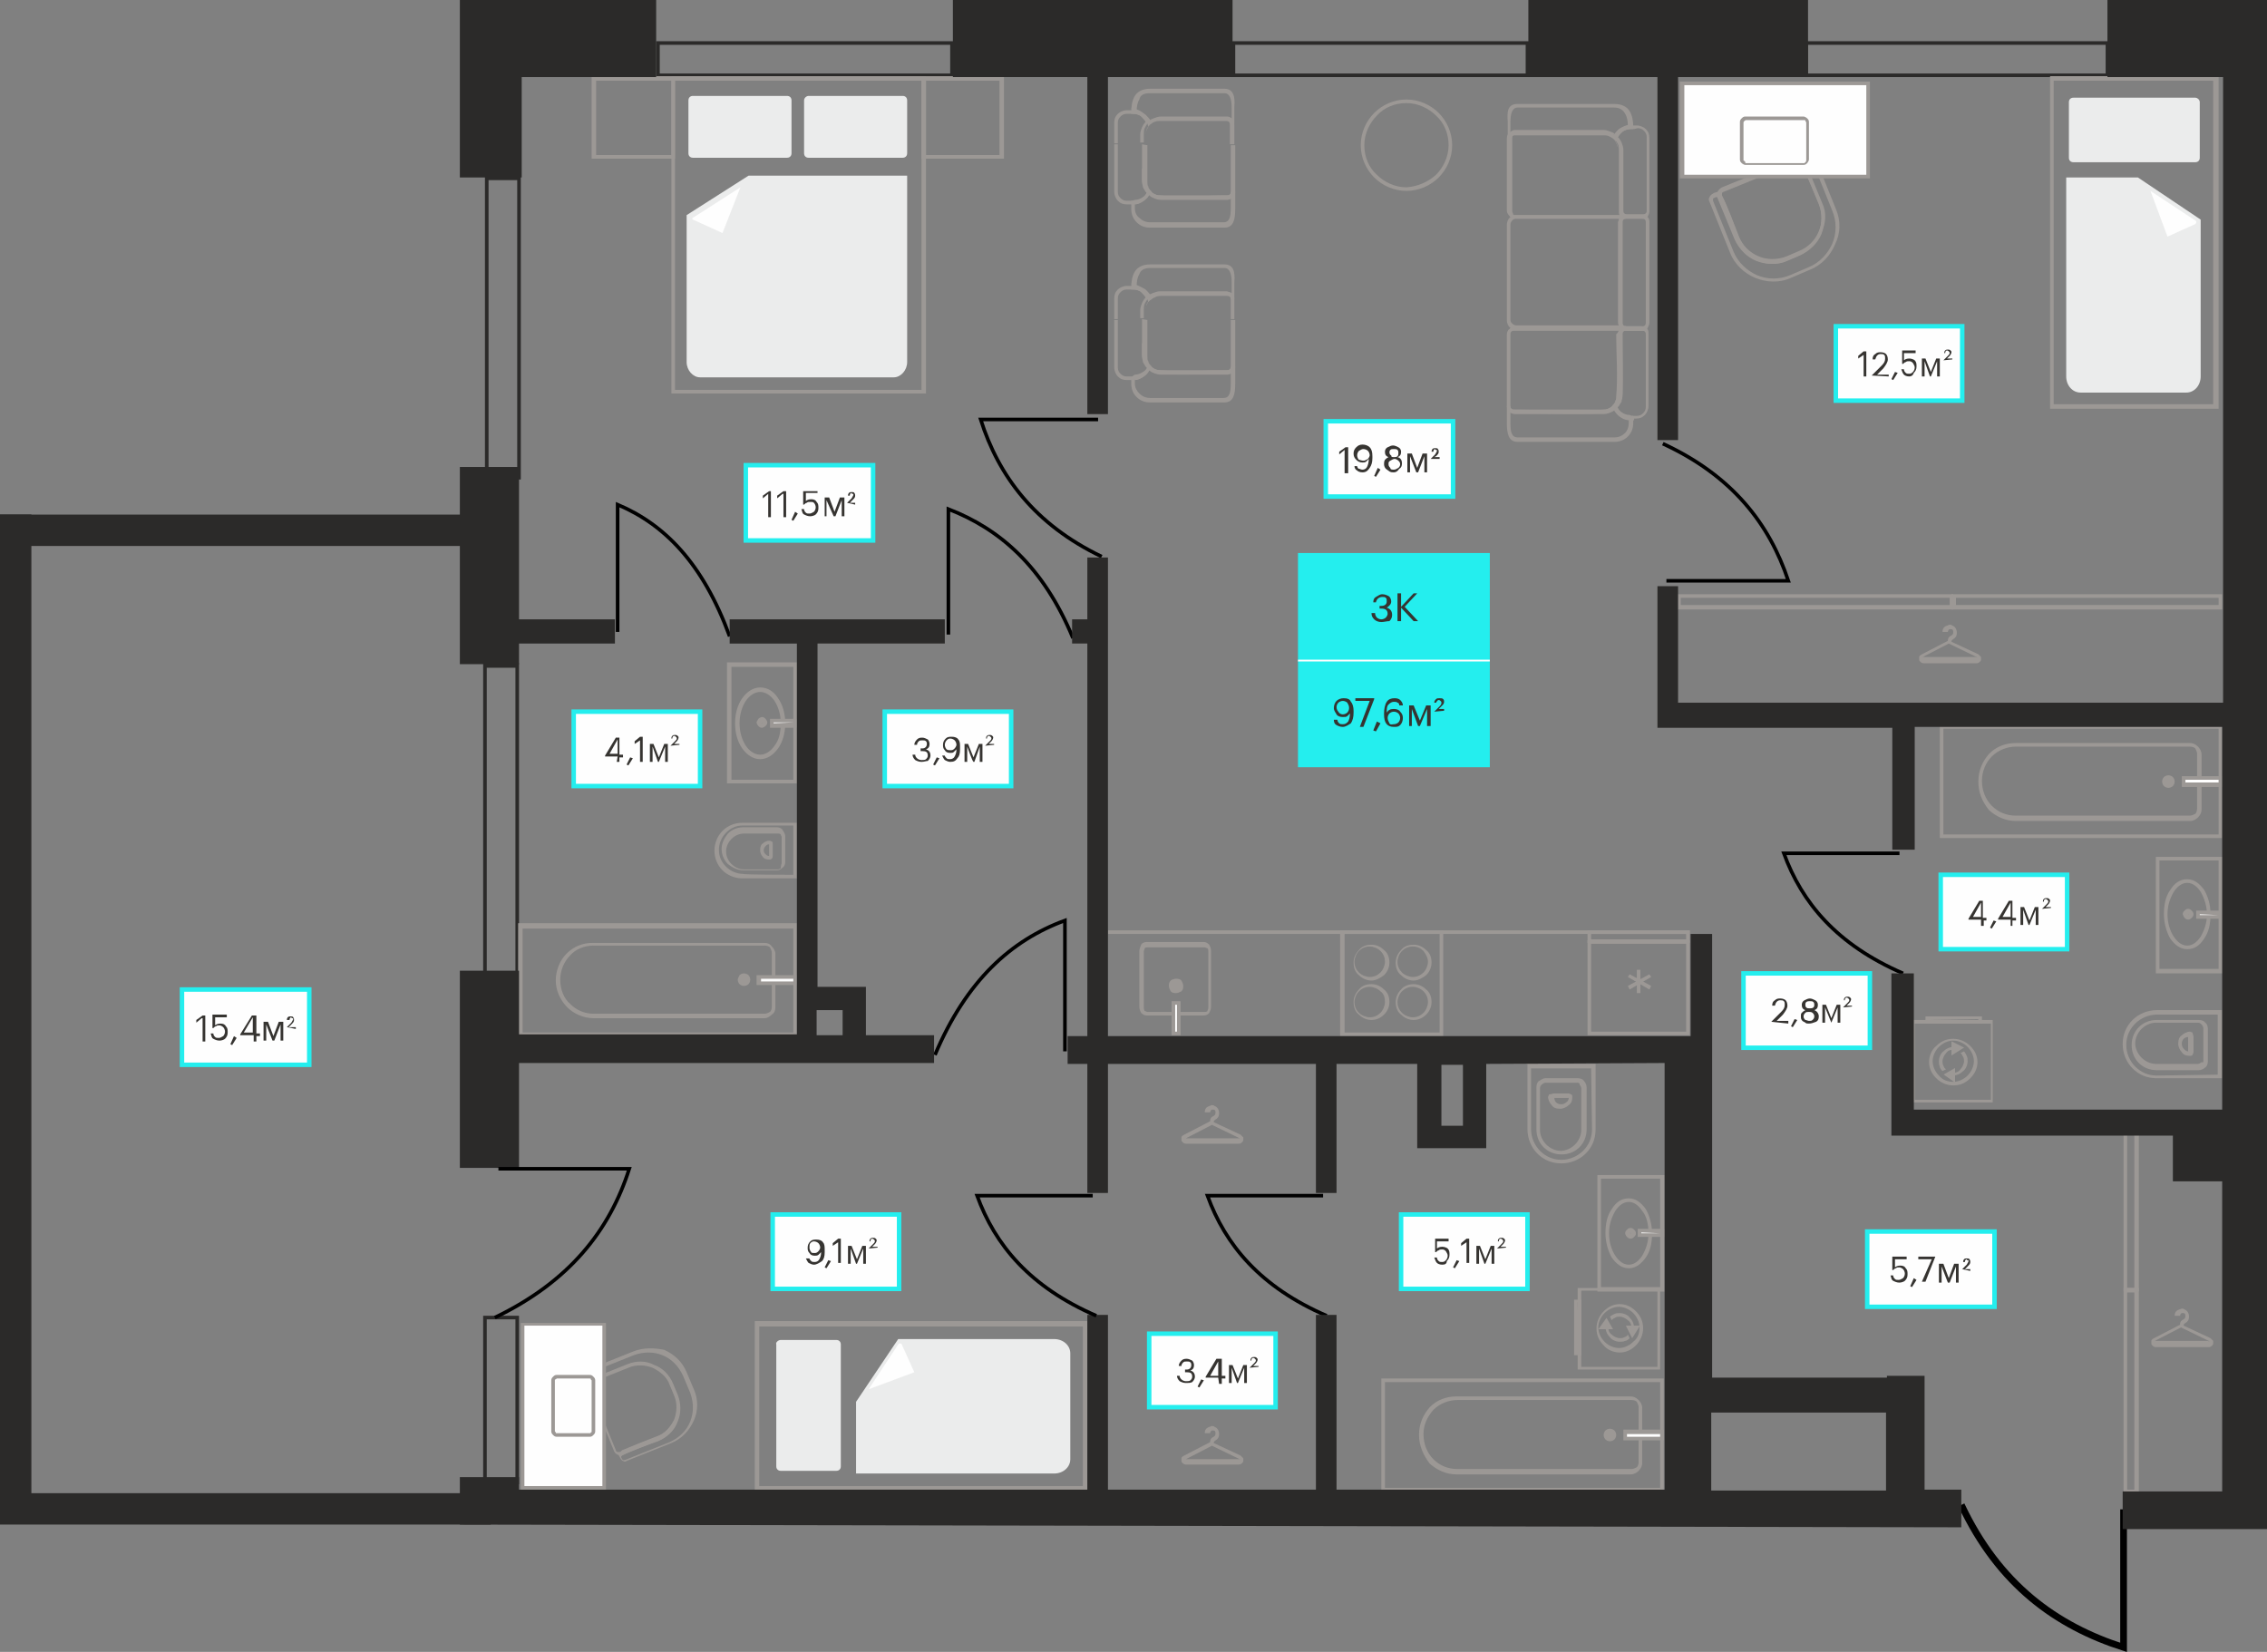 <?xml version="1.0" encoding="utf-8"?><!--Generator: Adobe Illustrator 26.1.0, SVG Export Plug-In . SVG Version: 6.00 Build 0)--><svg version="1.1" id="Слой_1" xmlns:xodm="http://www.corel.com/coreldraw/odm/2003" xmlns="http://www.w3.org/2000/svg" xmlns:xlink="http://www.w3.org/1999/xlink" x="0px" y="0px" viewBox="0 0 252.9 184.3" style="enable-background:new 0 0 252.9 184.3;" xml:space="preserve"><rect x="0" y="0" width="252.9" height="184.3" fill="#808080" stroke="none"/><style type="text/css">.st0{fill-rule:evenodd;clip-rule:evenodd;fill:#2B2A29;}
	.st1{fill:#FEFEFE;stroke:#24EEEE;stroke-width:0.5;stroke-miterlimit:10;}
	.st2{fill:#363431;}
	.st3{fill:none;stroke:#000000;stroke-width:0.75;stroke-miterlimit:10;}
	.st4{fill:none;stroke:#000000;stroke-width:0.4;stroke-miterlimit:10;}
	.st5{fill:#9C9895;}
	.st6{fill-rule:evenodd;clip-rule:evenodd;fill:#EBECEC;}
	.st7{fill-rule:evenodd;clip-rule:evenodd;fill:#FEFEFE;}
	.st8{fill:#9C9895;stroke:#9C9895;stroke-width:0.4;stroke-miterlimit:10;}
	.st9{fill:#FEFEFE;stroke:#24EEEE;stroke-width:0.5;stroke-miterlimit:10;}
	.st10{enable-background:new    ;}
	.st11{fill:#24EEEE;}
	.st12{fill:#FEFEFE;}
	.st13{fill:#2B2A29;}</style><g><g><path class="st0" d="M73.6,8.2H106V5H73.6V8.2z M73.2,8.6h33.2v-4H73.2V8.6z"/></g><g><path class="st0" d="M137.8,8.2h32.4V5h-32.4V8.2z M137.4,8.6h33.2v-4h-33.2V8.6z"/></g><g><path class="st0" d="M201.7,8.2h33.2V5h-33.2V8.2z M201.3,8.6h34v-4h-34V8.6z"/></g><g><path class="st0" d="M57.5,165.2v-18h-3.2v18H57.5z M57.9,165.6v-18.8h-4v18.8H57.9z"/></g><g><path class="st0" d="M57.5,108.6V74.5h-3.2v34.2L57.5,108.6L57.5,108.6z M57.9,109V74h-4v35H57.9z"/></g><g><path class="st0" d="M57.7,53.1v-33h-3.2v33H57.7z M58.1,53.5V19.7h-4v33.8H58.1z"/></g><g><polygon class="st1" points="218.9,44.7 204.8,44.7 204.8,36.4 218.9,36.4 		"/><path class="st2" d="M207.9,39.6l-0.6,0.4v-0.3l0.6-0.5h0.3V42h-0.3V39.6z M208.8,41.9l1.1-1.1c0.3-0.3,0.4-0.5,0.4-0.8
			c0-0.2,0-0.3-0.1-0.4c-0.1-0.1-0.2-0.1-0.4-0.1c-0.3,0-0.5,0.2-0.6,0.6h-0.3c0-0.3,0.1-0.5,0.3-0.6c0.2-0.2,0.4-0.2,0.6-0.2
			c0.3,0,0.5,0.1,0.6,0.2c0.1,0.1,0.2,0.3,0.2,0.6s-0.2,0.6-0.5,1l-0.7,0.7h1.3V42L208.8,41.9L208.8,41.9L208.8,41.9z M211,42.3
			l0.4-0.8l0.3,0.1l-0.5,0.8L211,42.3L211,42.3z M213,42c-0.3,0-0.5-0.1-0.6-0.2c-0.1-0.1-0.2-0.3-0.3-0.6h0.3
			c0,0.2,0.1,0.3,0.2,0.4c0.1,0.1,0.2,0.1,0.4,0.1s0.3-0.1,0.4-0.2c0.1-0.1,0.2-0.3,0.2-0.5s-0.1-0.3-0.2-0.5
			c-0.1-0.1-0.2-0.2-0.4-0.2s-0.3,0-0.4,0.1c-0.1,0-0.2,0.1-0.3,0.2h-0.1v-1.5h1.5v0.3h-1.3v0.8c0.1-0.1,0.3-0.2,0.6-0.2
			c0.2,0,0.5,0.1,0.6,0.2c0.2,0.2,0.2,0.4,0.2,0.7s-0.1,0.5-0.3,0.7C213.4,41.9,213.2,42,213,42L213,42z M214.7,40.3V42h-0.3v-2h0.4
			l0.6,1.5L216,40h0.4v2h-0.3v-1.7l-0.7,1.7h-0.1L214.7,40.3L214.7,40.3z M216.8,40.2l0.5-0.5c0.1-0.1,0.2-0.2,0.2-0.3
			s0-0.1-0.1-0.2c0,0-0.1-0.1-0.2-0.1c-0.1,0-0.2,0.1-0.2,0.3h-0.1c0-0.1,0-0.2,0.1-0.3s0.2-0.1,0.3-0.1s0.2,0,0.3,0.1
			s0.1,0.1,0.1,0.2c0,0.1-0.1,0.3-0.2,0.4l-0.3,0.3h0.6v0.1L216.8,40.2L216.8,40.2L216.8,40.2z"/></g><g><polygon class="st1" points="78.1,87.7 64,87.7 64,79.4 78.1,79.4 		"/><path class="st2" d="M68.9,84.4h-1.4v-0.1l1.2-2h0.4v1.9h0.4v0.3h-0.4V85h-0.3L68.9,84.4L68.9,84.4z M68.9,84.1v-1.6L68,84.1H68.9
			z M69.9,85.3l0.4-0.8l0.3,0.1l-0.5,0.8L69.9,85.3L69.9,85.3z M71.4,82.6L70.8,83v-0.3l0.6-0.5h0.3V85h-0.3V82.6z M72.8,83.3V85
			h-0.3v-2h0.4l0.6,1.5l0.6-1.5h0.4v2h-0.3v-1.7L73.5,85h-0.1L72.8,83.3z M74.8,83.2l0.5-0.5c0.1-0.1,0.2-0.2,0.2-0.3
			c0-0.1,0-0.1-0.1-0.2c0,0-0.1-0.1-0.2-0.1S75,82.2,75,82.4h-0.1c0-0.1,0-0.2,0.1-0.3c0.1-0.1,0.2-0.1,0.3-0.1c0.1,0,0.2,0,0.3,0.1
			s0.1,0.1,0.1,0.2s-0.1,0.3-0.2,0.4L75.2,83h0.6v0.1L74.8,83.2L74.8,83.2L74.8,83.2z"/></g><g><polygon class="st1" points="112.8,87.7 98.7,87.7 98.7,79.4 112.8,79.4 		"/><path class="st2" d="M102.8,85c-0.3,0-0.5-0.1-0.7-0.2c-0.2-0.2-0.3-0.4-0.3-0.6h0.3c0,0.2,0.1,0.3,0.2,0.4s0.3,0.2,0.5,0.2
			c0.2,0,0.4,0,0.5-0.1s0.2-0.2,0.2-0.4c0-0.4-0.2-0.5-0.6-0.5h-0.2v-0.3h0.2c0.3,0,0.5-0.2,0.5-0.5c0-0.1,0-0.2-0.1-0.3
			s-0.2-0.1-0.4-0.1c-0.2,0-0.3,0-0.4,0.1s-0.2,0.2-0.2,0.4H102c0-0.2,0.1-0.4,0.3-0.6c0.2-0.2,0.4-0.2,0.6-0.2
			c0.2,0,0.4,0.1,0.6,0.2c0.1,0.1,0.2,0.3,0.2,0.5c0,0.3-0.1,0.5-0.4,0.6c0.3,0.1,0.5,0.3,0.5,0.7c0,0.2-0.1,0.4-0.3,0.6
			C103.3,84.9,103.1,85,102.8,85L102.8,85z M104.1,85.3l0.4-0.8l0.3,0.1l-0.5,0.8L104.1,85.3L104.1,85.3z M106,85
			c-0.2,0-0.4-0.1-0.6-0.2c-0.1-0.1-0.2-0.3-0.3-0.5h0.3c0,0.1,0.1,0.2,0.2,0.3c0.1,0.1,0.2,0.1,0.4,0.1c0.2,0,0.4-0.1,0.5-0.3
			c0.1-0.2,0.2-0.4,0.2-0.8c-0.1,0.1-0.2,0.2-0.3,0.3c-0.1,0.1-0.2,0.1-0.4,0.1c-0.3,0-0.5-0.1-0.6-0.3c-0.2-0.2-0.2-0.4-0.2-0.6
			c0-0.3,0.1-0.5,0.3-0.7c0.2-0.2,0.4-0.2,0.7-0.2c0.3,0,0.6,0.1,0.7,0.3c0.2,0.2,0.2,0.5,0.2,0.9v0.2c0,0.5-0.1,0.8-0.3,1
			C106.6,84.9,106.4,85,106,85L106,85z M106.1,83.7c0.2,0,0.3-0.1,0.4-0.2c0.1-0.1,0.2-0.3,0.2-0.4c0-0.2-0.1-0.4-0.2-0.5
			s-0.3-0.2-0.5-0.2c-0.2,0-0.3,0.1-0.4,0.2s-0.2,0.3-0.2,0.5s0.1,0.4,0.2,0.5C105.7,83.7,105.9,83.7,106.1,83.7L106.1,83.7z
			 M107.9,83.3V85h-0.3v-2h0.4l0.6,1.5l0.6-1.5h0.4v2h-0.3v-1.7l-0.6,1.7h-0.1C108.5,85,107.9,83.3,107.9,83.3z M109.9,83.2l0.5-0.5
			c0.1-0.1,0.2-0.2,0.2-0.3c0-0.1,0-0.1-0.1-0.2c0,0-0.1-0.1-0.2-0.1c-0.1,0-0.2,0.1-0.2,0.3H110c0-0.1,0-0.2,0.1-0.3
			c0.1-0.1,0.2-0.1,0.3-0.1s0.2,0,0.3,0.1s0.1,0.1,0.1,0.2s-0.1,0.3-0.2,0.4l-0.3,0.3h0.6v0.1L109.9,83.2L109.9,83.2L109.9,83.2z"/></g><g><polygon class="st1" points="208.6,116.9 194.5,116.9 194.5,108.6 208.6,108.6 		"/><path class="st2" d="M197.6,114l1.1-1.1c0.3-0.3,0.4-0.5,0.4-0.8c0-0.2,0-0.3-0.1-0.4s-0.2-0.1-0.4-0.1c-0.3,0-0.5,0.2-0.6,0.6
			h-0.3c0-0.3,0.1-0.5,0.3-0.6c0.2-0.2,0.4-0.2,0.6-0.2c0.3,0,0.5,0.1,0.6,0.2s0.2,0.3,0.2,0.6c0,0.3-0.2,0.6-0.5,1l-0.7,0.7h1.3
			v0.3L197.6,114L197.6,114L197.6,114z M199.8,114.5l0.4-0.8l0.3,0.1l-0.5,0.8L199.8,114.5L199.8,114.5z M201.8,114.2
			c-0.2,0-0.3,0-0.4-0.1c-0.1-0.1-0.3-0.1-0.4-0.3c-0.1-0.1-0.1-0.3-0.1-0.4c0-0.2,0-0.3,0.1-0.4s0.2-0.2,0.4-0.3
			c-0.3-0.1-0.4-0.3-0.4-0.6c0-0.2,0.1-0.4,0.3-0.5s0.4-0.2,0.6-0.2s0.4,0.1,0.6,0.2c0.2,0.1,0.3,0.3,0.3,0.5c0,0.3-0.1,0.5-0.4,0.6
			c0.3,0.1,0.5,0.4,0.5,0.7c0,0.3-0.1,0.5-0.3,0.6C202.3,114.1,202.1,114.2,201.8,114.2L201.8,114.2z M201.8,113.9
			c0.2,0,0.3,0,0.4-0.1c0.1-0.1,0.2-0.2,0.2-0.4c0-0.2-0.1-0.3-0.2-0.4c-0.1-0.1-0.3-0.1-0.4-0.1c-0.2,0-0.3,0-0.4,0.1
			c-0.1,0.1-0.2,0.2-0.2,0.4c0,0.2,0.1,0.3,0.2,0.4C201.5,113.8,201.7,113.9,201.8,113.9L201.8,113.9z M201.9,112.5
			c0.1,0,0.3,0,0.4-0.1c0.1-0.1,0.1-0.2,0.1-0.3c0-0.1,0-0.2-0.1-0.3c-0.1-0.1-0.2-0.1-0.4-0.1c-0.1,0-0.3,0-0.4,0.1
			c-0.1,0.1-0.1,0.2-0.1,0.3c0,0.1,0,0.2,0.1,0.3C201.6,112.5,201.7,112.5,201.9,112.5L201.9,112.5z M203.6,112.4v1.7h-0.3v-2h0.4
			l0.6,1.5l0.6-1.5h0.4v2H205v-1.7l-0.7,1.7l0,0L203.6,112.4L203.6,112.4z M205.6,112.4l0.5-0.5c0.1-0.1,0.2-0.2,0.2-0.3
			c0-0.1,0-0.1-0.1-0.2c0,0-0.1-0.1-0.2-0.1c-0.1,0-0.2,0.1-0.2,0.3h-0.1c0-0.1,0-0.2,0.1-0.3c0.1-0.1,0.2-0.1,0.3-0.1
			s0.2,0,0.3,0.1s0.1,0.1,0.1,0.2s-0.1,0.3-0.2,0.4l-0.3,0.3h0.6v0.1L205.6,112.4L205.6,112.4L205.6,112.4z"/></g><g><polygon class="st1" points="230.6,105.9 216.5,105.9 216.5,97.6 230.6,97.6 		"/><path class="st2" d="M221,102.6h-1.4v-0.1l1.2-2h0.4v1.9h0.4v0.3h-0.3v0.6H221V102.6L221,102.6z M221,102.3v-1.6l-0.9,1.6H221z
			 M222,103.5l0.4-0.8l0.3,0.1l-0.5,0.8L222,103.5L222,103.5z M224.3,102.6h-1.4v-0.1l1.2-2h0.4v1.9h0.4v0.3h-0.4v0.6h-0.2V102.6
			L224.3,102.6z M224.3,102.3v-1.6l-0.9,1.6H224.3z M225.7,101.5v1.7h-0.3v-2h0.4l0.6,1.5l0.6-1.5h0.4v2h-0.3v-1.7l-0.7,1.7h-0.1
			L225.7,101.5L225.7,101.5z M227.8,101.4l0.5-0.5c0.1-0.1,0.2-0.2,0.2-0.3c0-0.1,0-0.1-0.1-0.2c0,0-0.1-0.1-0.2-0.1
			c-0.1,0-0.2,0.1-0.2,0.3h-0.1c0-0.1,0-0.2,0.1-0.3c0.1-0.1,0.2-0.1,0.3-0.1s0.2,0,0.3,0.1s0.1,0.1,0.1,0.2s-0.1,0.3-0.2,0.4
			l-0.3,0.3h0.6v0.1L227.8,101.4L227.8,101.4L227.8,101.4z"/></g><g><polygon class="st1" points="170.4,143.8 156.3,143.8 156.3,135.5 170.4,135.5 		"/><path class="st2" d="M160.9,141.1c-0.3,0-0.5-0.1-0.6-0.2c-0.1-0.1-0.2-0.3-0.3-0.6h0.3c0,0.2,0.1,0.3,0.2,0.4
			c0.1,0.1,0.2,0.1,0.4,0.1s0.3-0.1,0.4-0.2c0.1-0.1,0.2-0.3,0.2-0.5s-0.1-0.3-0.2-0.5c-0.1-0.1-0.2-0.2-0.4-0.2
			c-0.2,0-0.3,0-0.4,0.1c-0.1,0-0.2,0.1-0.3,0.2h-0.1v-1.5h1.5v0.3h-1.3v0.8c0.1-0.1,0.3-0.2,0.6-0.2c0.2,0,0.5,0.1,0.6,0.2
			c0.2,0.2,0.2,0.4,0.2,0.7s-0.1,0.5-0.3,0.7C161.4,141,161.2,141.1,160.9,141.1L160.9,141.1z M162.1,141.4l0.4-0.8l0.3,0.1
			l-0.5,0.8L162.1,141.4L162.1,141.4z M163.6,138.6L163,139v-0.3l0.6-0.5h0.3v2.7h-0.3V138.6z M165,139.3v1.7h-0.3v-2h0.4l0.6,1.5
			l0.6-1.5h0.4v2h-0.3v-1.7l-0.7,1.7h-0.1L165,139.3z M167,139.3l0.5-0.5c0.1-0.1,0.2-0.2,0.2-0.3s0-0.1-0.1-0.2
			c0,0-0.1-0.1-0.2-0.1c-0.1,0-0.2,0.1-0.2,0.3h-0.1c0-0.1,0-0.2,0.1-0.3c0.1-0.1,0.2-0.1,0.3-0.1s0.2,0,0.3,0.1s0.1,0.1,0.1,0.2
			c0,0.1-0.1,0.3-0.2,0.4l-0.3,0.3h0.6v0.1L167,139.3L167,139.3L167,139.3z"/></g><g><polygon class="st1" points="142.3,157 128.2,157 128.2,148.8 142.3,148.8 		"/><path class="st2" d="M132.3,154.3c-0.3,0-0.5-0.1-0.7-0.2c-0.2-0.2-0.3-0.4-0.3-0.6h0.3c0,0.2,0.1,0.3,0.2,0.4
			c0.1,0.1,0.3,0.2,0.5,0.2s0.4,0,0.5-0.1c0.1-0.1,0.2-0.2,0.2-0.4c0-0.4-0.2-0.5-0.6-0.5h-0.2v-0.3h0.2c0.3,0,0.5-0.2,0.5-0.5
			c0-0.1,0-0.2-0.1-0.3c-0.1-0.1-0.2-0.1-0.4-0.1c-0.2,0-0.3,0-0.4,0.1c-0.1,0.1-0.2,0.2-0.2,0.4h-0.3c0-0.2,0.1-0.4,0.3-0.6
			c0.2-0.2,0.4-0.2,0.6-0.2s0.4,0.1,0.6,0.2c0.1,0.1,0.2,0.3,0.2,0.5c0,0.3-0.1,0.5-0.4,0.6c0.3,0.1,0.5,0.3,0.5,0.7
			c0,0.2-0.1,0.4-0.3,0.6C132.8,154.3,132.6,154.3,132.3,154.3L132.3,154.3z M133.6,154.7l0.4-0.8l0.3,0.1l-0.5,0.8L133.6,154.7
			L133.6,154.7z M135.9,153.7h-1.4v-0.1l1.2-2h0.6v1.9h0.4v0.3h-0.4v0.6H136L135.9,153.7L135.9,153.7z M135.9,153.5v-1.6l-0.9,1.6
			H135.9z M137.4,152.6v1.7h-0.3v-2h0.4l0.6,1.5l0.6-1.5h0.4v2h-0.3v-1.7l-0.7,1.7H138L137.4,152.6z M139.4,152.6l0.5-0.5
			c0.1-0.1,0.2-0.2,0.2-0.3s0-0.1-0.1-0.2c0,0-0.1-0.1-0.2-0.1c-0.1,0-0.2,0.1-0.2,0.3h-0.1c0-0.1,0-0.2,0.1-0.3
			c0.1-0.1,0.2-0.1,0.3-0.1c0.1,0,0.2,0,0.3,0.1c0.1,0.1,0.1,0.1,0.1,0.2c0,0.1-0.1,0.3-0.2,0.4l-0.3,0.3h0.6v0.1L139.4,152.6
			L139.4,152.6L139.4,152.6z"/></g><g><polygon class="st1" points="100.3,143.8 86.2,143.8 86.2,135.5 100.3,135.5 		"/><path class="st2" d="M90.8,141.1c-0.2,0-0.4-0.1-0.6-0.2c-0.1-0.1-0.2-0.3-0.3-0.5h0.4c0,0.1,0.1,0.2,0.2,0.3
			c0.1,0.1,0.2,0.1,0.4,0.1c0.2,0,0.4-0.1,0.5-0.3s0.2-0.4,0.2-0.8c-0.1,0.1-0.2,0.2-0.3,0.3s-0.3,0.1-0.4,0.1
			c-0.3,0-0.5-0.1-0.6-0.3c-0.2-0.2-0.2-0.4-0.2-0.6c0-0.3,0.1-0.5,0.3-0.7c0.2-0.2,0.4-0.2,0.7-0.2c0.3,0,0.6,0.1,0.7,0.3
			c0.2,0.2,0.2,0.5,0.2,0.9v0.2c0,0.5-0.1,0.8-0.3,1C91.4,140.9,91.1,141.1,90.8,141.1L90.8,141.1z M90.9,139.8
			c0.2,0,0.3-0.1,0.4-0.2c0.1-0.1,0.2-0.3,0.2-0.4c0-0.2-0.1-0.4-0.2-0.5c-0.1-0.1-0.3-0.2-0.5-0.2c-0.2,0-0.3,0.1-0.4,0.2
			c-0.1,0.1-0.1,0.3-0.1,0.5s0.1,0.4,0.2,0.5C90.5,139.8,90.7,139.8,90.9,139.8L90.9,139.8z M92,141.4l0.4-0.8l0.3,0.1l-0.5,0.8
			L92,141.4L92,141.4z M93.5,138.6l-0.6,0.4v-0.3l0.6-0.5h0.3v2.7h-0.3V138.6z M94.9,139.3v1.7h-0.3v-2H95l0.6,1.5l0.6-1.5h0.4v2
			h-0.3v-1.7l-0.7,1.7h-0.1L94.9,139.3z M96.9,139.3l0.5-0.5c0.1-0.1,0.2-0.2,0.2-0.3s0-0.1-0.1-0.2c0,0-0.1-0.1-0.2-0.1
			c-0.1,0-0.2,0.1-0.2,0.3H97c0-0.1,0-0.2,0.1-0.3s0.2-0.1,0.3-0.1s0.2,0,0.3,0.1s0.1,0.1,0.1,0.2c0,0.1-0.1,0.3-0.2,0.4l-0.3,0.3
			h0.6v0.1L96.9,139.3L96.9,139.3L96.9,139.3z"/></g><path class="st3" d="M236.9,168.4c0,5.1,0,10.3,0,15.4c-7.5-2.4-13.9-7-18.1-15.9"/><path class="st4" d="M68.9,70.5c0-4.7,0-9.5,0-14.2c5.2,2.2,9.5,6.5,12.5,14.7"/><path class="st4" d="M105.8,70.8c0-4.7,0-9.3,0-14c5.7,2.2,10.6,6.4,13.9,14.4"/><path class="st4" d="M122.5,46.8c-4.4,0-8.7,0-13.1,0c2,6.3,6,11.7,13.5,15.3"/><path class="st4" d="M185.9,64.8c4.5,0,9,0,13.6,0c-2.1-6.3-6.2-11.7-14-15.3"/><path class="st4" d="M118.8,117.3c0-4.9,0-9.7,0-14.6c-6,2.2-11,6.7-14.5,15"/><path class="st4" d="M147.6,133.4c-4.3,0-8.6,0-12.9,0c2,5.5,5.9,10.2,13.3,13.4"/><path class="st4" d="M211.9,95.2c-4.3,0-8.6,0-12.9,0c2,5.5,5.9,10.2,13.3,13.4"/><g><path class="st5" d="M74.9,9v8.3h-8.4V9H74.9z M75.3,17.5v-9H66v9.2h9.3V17.5z"/><path class="st5" d="M111.5,9v8.3h-8.2V9H111.5z M112,17.5v-9h-9.2v9.2h9.2V17.5z"/><path class="st5" d="M102.8,9v34.5H75.3V9H102.8z M103.3,43.7V8.5H74.9v35.4h28.4V43.7z"/><path class="st6" d="M76.8,11.2v5.9c0,0.3,0.2,0.5,0.5,0.5h10.5c0.3,0,0.5-0.2,0.5-0.5v-5.9c0-0.3-0.2-0.5-0.5-0.5H77.3
			C77,10.7,76.8,10.9,76.8,11.2z"/><path class="st6" d="M89.7,11.2v5.9c0,0.3,0.2,0.5,0.5,0.5h10.5c0.3,0,0.5-0.2,0.5-0.5v-5.9c0-0.3-0.2-0.5-0.5-0.5H90.2
			C90,10.7,89.7,10.9,89.7,11.2z"/><path class="st6" d="M76.6,24v16.4c0,0.9,0.7,1.7,1.5,1.7h21.6c0.8,0,1.5-0.8,1.5-1.7V19.6H83.5L76.6,24z"/><path class="st7" d="M77.3,24.3l5.3-3.4l-2,5.1l-3.3-1.5C77.2,24.4,77.2,24.4,77.3,24.3L77.3,24.3z"/></g><g><path class="st5" d="M88.9,91.8V98h-6.1c-0.9,0-1.7-0.4-2.2-0.9c-0.6-0.6-0.9-1.4-0.9-2.2c0-0.9,0.4-1.7,0.9-2.2
			c0.6-0.6,1.4-0.9,2.2-0.9H88.9L88.9,91.8L88.9,91.8z M88.5,97.6v-5.5h-5.6c-0.8,0-1.4,0.3-1.9,0.8s-0.8,1.2-0.8,1.9
			c0,0.8,0.3,1.4,0.8,1.9s1.2,0.8,1.9,0.8C82.9,97.6,88.5,97.6,88.5,97.6z"/><path class="st5" d="M87.6,93.3v2.9c0,0.2-0.1,0.5-0.3,0.6c-0.2,0.2-0.4,0.3-0.6,0.3h-3.8c-0.6,0-1.2-0.3-1.7-0.7
			c-0.4-0.4-0.7-1-0.7-1.7c0-0.6,0.3-1.2,0.7-1.7c0.4-0.4,1-0.7,1.7-0.7h3.8c0.2,0,0.5,0.1,0.6,0.3C87.5,92.9,87.6,93.1,87.6,93.3
			L87.6,93.3z M87.2,96.3v-2.9c0-0.1-0.1-0.2-0.1-0.3C87,93,86.9,93,86.8,93H83c-0.5,0-1,0.2-1.4,0.6C81.3,93.9,81,94.4,81,95
			c0,0.5,0.2,1,0.6,1.4c0.3,0.3,0.8,0.6,1.4,0.6h3.8c0.1,0,0.2-0.1,0.3-0.1C87.1,96.5,87.2,96.4,87.2,96.3L87.2,96.3z"/><path class="st5" d="M86.2,94.1v1.4c0,0.1,0,0.2-0.1,0.3c-0.1,0.1-0.2,0.1-0.3,0.1l0,0c-0.3,0-0.6-0.1-0.7-0.3
			c-0.2-0.2-0.3-0.5-0.3-0.7v-0.1c0-0.3,0.1-0.6,0.3-0.7c0.2-0.2,0.5-0.3,0.7-0.3l0,0c0.1,0,0.2,0,0.3,0.1
			C86.2,93.9,86.2,94,86.2,94.1L86.2,94.1z M85.8,95.5v-1.3c-0.2,0-0.3,0.1-0.4,0.2c-0.1,0.1-0.2,0.3-0.2,0.4v0.1
			c0,0.2,0.1,0.3,0.2,0.4C85.5,95.4,85.6,95.5,85.8,95.5L85.8,95.5z"/></g><g><path class="st5" d="M88.5,74.4h-6.9V87h6.9V74.4z M81.4,73.9h7.5v13.5h-7.8V73.9H81.4L81.4,73.9z"/><path class="st5" d="M87.1,80.7c0-1-0.3-1.9-0.7-2.5s-1-1-1.6-1s-1.2,0.4-1.6,1s-0.7,1.5-0.7,2.5s0.3,1.9,0.7,2.5s1,1,1.6,1
			s1.2-0.4,1.6-1C86.9,82.6,87.1,81.7,87.1,80.7z M86.8,77.9c0.5,0.7,0.8,1.7,0.8,2.8c0,1.1-0.3,2.1-0.8,2.8c-0.5,0.7-1.2,1.2-2,1.2
			c-0.8,0-1.5-0.5-2-1.2S82,81.8,82,80.7c0-1.1,0.3-2.1,0.8-2.8c0.5-0.7,1.2-1.2,2-1.2C85.6,76.7,86.3,77.1,86.8,77.9z"/><polygon class="st7" points="88.7,80.4 86.1,80.4 86.1,80.9 88.7,80.9 		"/><path class="st5" d="M88.5,80.6h-2.2v0.1L88.5,80.6L88.5,80.6z M86.1,80.2H89v1h-3.1v-1H86.1z"/><path class="st5" d="M85,80.3c-0.2,0-0.4,0.2-0.4,0.4c0,0.2,0.2,0.4,0.4,0.4c0.2,0,0.4-0.2,0.4-0.4C85.4,80.5,85.2,80.3,85,80.3z
			 M85,80.6C85,80.6,85.1,80.6,85,80.6c0.1,0.1,0,0.2,0,0.2C85,80.7,84.9,80.7,85,80.6C84.9,80.6,85,80.6,85,80.6z"/><path class="st5" d="M84.6,80.2c0.1-0.1,0.3-0.2,0.4-0.2c0.2,0,0.3,0.1,0.4,0.2c0.1,0.1,0.2,0.3,0.2,0.4c0,0.2-0.1,0.3-0.2,0.4
			s-0.3,0.2-0.4,0.2c-0.2,0-0.3-0.1-0.4-0.2s-0.2-0.3-0.2-0.4S84.5,80.4,84.6,80.2z M85.1,80.6L85.1,80.6L85.1,80.6z M85.1,80.6
			L85.1,80.6L85.1,80.6L85.1,80.6z M85.1,80.6L85.1,80.6L85.1,80.6L85.1,80.6L85.1,80.6L85.1,80.6z M85,80.7L85,80.7
			C85.1,80.8,85.1,80.7,85,80.7L85,80.7z M85,80.7L85,80.7L85,80.7z M85,80.7L85,80.7C84.9,80.8,85,80.8,85,80.7L85,80.7z M85,80.7
			L85,80.7C85,80.5,84.9,80.6,85,80.7L85,80.7L85,80.7L85,80.7L85,80.7L85,80.7L85,80.7C85.1,80.6,85,80.7,85,80.7z M85,80.7
			L85,80.7C84.9,80.7,84.9,80.7,85,80.7L85,80.7z M84.9,80.8L84.9,80.8L84.9,80.8z M85,80.7L85,80.7L85,80.7z M84.9,80.6L84.9,80.6
			L84.9,80.6L84.9,80.6L84.9,80.6C85,80.7,84.9,80.6,84.9,80.6z M85.1,80.6C85.1,80.6,85,80.5,85.1,80.6L85.1,80.6z M85,80.7
			L85,80.7C85,80.8,85.1,80.8,85,80.7L85,80.7z"/></g><g><path class="st5" d="M88.9,103.3v12.2c-10.4,0-20.7,0-31.1,0V103h31.1V103.3L88.9,103.3z M88.5,115.2v-11.6H58.3v11.6H88.5z"/><path class="st5" d="M62,109.4L62,109.4c0-1.2,0.5-2.3,1.2-3c0.8-0.8,1.8-1.2,2.9-1.2h19.2c0.3,0,0.6,0.1,0.8,0.4
			c0.2,0.2,0.4,0.5,0.4,0.8v6c0,0.3-0.1,0.6-0.4,0.8c-0.2,0.2-0.5,0.4-0.8,0.4H66.2c-1.1,0-2.2-0.5-2.9-1.2
			C62.5,111.6,62,110.5,62,109.4L62,109.4z M62.5,109.3L62.5,109.3c0,1.1,0.4,2.1,1.1,2.7c0.7,0.7,1.6,1.1,2.6,1.1h19.1
			c0.2,0,0.4-0.1,0.6-0.2c0.1-0.1,0.2-0.3,0.2-0.6v-6c0-0.2-0.1-0.4-0.2-0.6c-0.1-0.1-0.3-0.2-0.6-0.2H66.2c-1,0-2,0.4-2.6,1.1
			C62.9,107.3,62.5,108.3,62.5,109.3L62.5,109.3z"/><polygon class="st7" points="88.7,109.7 84.7,109.7 84.7,109 88.7,109 		"/><path class="st5" d="M88.7,109.9h-4.3v-1.1h4.5v1.1H88.7z M84.9,109.5h3.6v-0.3h-3.6V109.5z"/><path class="st5" d="M83,108.8c-0.3,0-0.5,0.2-0.5,0.5s0.2,0.5,0.5,0.5c0.3,0,0.5-0.2,0.5-0.5C83.6,109.1,83.3,108.8,83,108.8z"/><path class="st5" d="M83,109c-0.1,0-0.2,0-0.2,0.1c-0.1,0.1-0.1,0.1-0.1,0.2s0,0.2,0.1,0.2c0.1,0.1,0.1,0.1,0.2,0.1s0.2,0,0.2-0.1
			c0.1-0.1,0.1-0.1,0.1-0.2s0-0.2-0.1-0.2C83.2,109.1,83.1,109,83,109z M82.5,108.8c0.1-0.1,0.3-0.2,0.5-0.2c0.2,0,0.4,0.1,0.5,0.2
			s0.2,0.3,0.2,0.5s-0.1,0.4-0.2,0.5S83.2,110,83,110c-0.2,0-0.4-0.1-0.5-0.2s-0.2-0.3-0.2-0.5C82.3,109.2,82.4,109,82.5,108.8z"/></g><g><path class="st5" d="M247.5,108.1h-6.6V96h6.6V108.1z M240.7,108.6h7.3v-13h-7.5v13H240.7L240.7,108.6z"/><path class="st5" d="M246.2,102c0,1-0.3,1.8-0.7,2.5c-0.4,0.6-0.9,1-1.5,1s-1.1-0.4-1.5-1s-0.7-1.5-0.7-2.5s0.3-1.8,0.7-2.5
			c0.4-0.6,0.9-1,1.5-1s1.1,0.4,1.5,1C245.9,100.2,246.2,101.1,246.2,102z M245.9,104.7c0.5-0.7,0.7-1.6,0.7-2.7s-0.3-2-0.7-2.7
			c-0.5-0.7-1.1-1.2-1.9-1.2s-1.4,0.4-1.9,1.2c-0.5,0.7-0.7,1.6-0.7,2.7c0,1,0.3,2,0.7,2.7c0.5,0.7,1.1,1.2,1.9,1.2
			S245.4,105.5,245.9,104.7z"/><polygon class="st7" points="247.7,102.3 245.2,102.3 245.2,101.8 247.7,101.8 		"/><path class="st5" d="M247.5,102.1h-2.1V102L247.5,102.1L247.5,102.1z M245.2,102.5h2.8v-0.9h-3v0.9H245.2L245.2,102.5z"/><path class="st5" d="M244.1,102.4c-0.2,0-0.4-0.2-0.4-0.4c0-0.2,0.2-0.4,0.4-0.4s0.4,0.2,0.4,0.4
			C244.5,102.2,244.3,102.4,244.1,102.4z M244.1,102.1C244.2,102.1,244.2,102.1,244.1,102.1c0.1-0.1,0-0.2,0-0.2
			C244.1,102,244.1,102,244.1,102.1L244.1,102.1z"/><path class="st5" d="M243.7,102.4c0.1,0.1,0.2,0.2,0.4,0.2s0.3-0.1,0.4-0.2c0.1-0.1,0.2-0.2,0.2-0.4c0-0.2-0.1-0.3-0.2-0.4
			c-0.1-0.1-0.2-0.2-0.4-0.2s-0.3,0.1-0.4,0.2c-0.1,0.1-0.2,0.2-0.2,0.4C243.6,102.2,243.6,102.3,243.7,102.4L243.7,102.4z
			 M244.2,102.1L244.2,102.1L244.2,102.1z M244.2,102.1L244.2,102.1L244.2,102.1L244.2,102.1L244.2,102.1z M244.2,102.1L244.2,102.1
			L244.2,102.1L244.2,102.1L244.2,102.1z M244.1,102L244.1,102c0.1-0.1,0.1,0,0.1,0H244.1z M244.1,102L244.1,102L244.1,102z
			 M244.1,102L244.1,102C244,101.9,244.1,101.9,244.1,102L244.1,102z M244.1,102L244.1,102C244.1,102.2,244.1,102.1,244.1,102
			L244.1,102L244.1,102L244.1,102L244.1,102L244.1,102L244.1,102L244.1,102z M244.1,102H244C244,102,244,102,244.1,102L244.1,102z
			 M244,102L244,102L244,102z M244.1,102L244.1,102L244.1,102z M244,102.1L244,102.1L244,102.1L244,102.1L244,102.1L244,102.1z
			 M244.2,102.1C244.2,102.1,244.1,102.2,244.2,102.1L244.2,102.1z M244.1,102L244.1,102C244.1,101.9,244.2,101.9,244.1,102
			C244.2,102,244.1,102,244.1,102z"/></g><g><path class="st5" d="M247.9,112.9v7.4h-7.3c-1.1,0-2-0.4-2.7-1.1s-1.1-1.7-1.1-2.7c0-1.1,0.4-2,1.1-2.7c0.7-0.7,1.7-1.1,2.7-1.1
			h7.3V112.9L247.9,112.9z M247.4,119.9v-6.7h-6.8c-0.9,0-1.8,0.4-2.4,1c-0.6,0.6-1,1.4-1,2.4c0,0.9,0.4,1.8,1,2.4s1.4,1,2.4,1
			L247.4,119.9L247.4,119.9z"/><path class="st5" d="M246.3,114.8v3.6c0,0.3-0.1,0.6-0.3,0.7c-0.2,0.2-0.5,0.3-0.7,0.3h-4.7c-0.8,0-1.5-0.3-2-0.8s-0.8-1.2-0.8-2
			s0.3-1.5,0.8-2s1.2-0.8,2-0.8h4.7c0.3,0,0.6,0.1,0.7,0.3C246.2,114.2,246.3,114.5,246.3,114.8L246.3,114.8z M245.8,118.3v-3.6
			c0-0.1-0.1-0.3-0.2-0.4c-0.1-0.1-0.2-0.2-0.4-0.2h-4.7c-0.6,0-1.2,0.3-1.6,0.7c-0.4,0.4-0.7,1-0.7,1.6s0.3,1.2,0.7,1.6
			s1,0.7,1.6,0.7h4.7c0.1,0,0.3-0.1,0.4-0.2C245.8,118.6,245.8,118.5,245.8,118.3L245.8,118.3z"/><path class="st5" d="M244.7,115.7v1.7c0,0.1-0.1,0.2-0.1,0.3c-0.1,0.1-0.2,0.1-0.3,0.1l0,0c-0.4,0-0.7-0.1-0.9-0.4
			c-0.2-0.2-0.4-0.6-0.4-0.9v-0.1c0-0.4,0.1-0.7,0.4-0.9c0.2-0.2,0.6-0.4,0.9-0.4l0,0c0.1,0,0.2,0.1,0.3,0.1
			C244.6,115.4,244.7,115.5,244.7,115.7L244.7,115.7z M244.1,117.3v-1.6c-0.2,0-0.4,0.1-0.5,0.2s-0.2,0.3-0.2,0.5v0.1
			c0,0.2,0.1,0.4,0.2,0.5C243.8,117.2,243.9,117.3,244.1,117.3L244.1,117.3z"/></g><g><path class="st5" d="M213.6,122.7h8.5v-8.5h-8.5V122.7z M222.2,123h-9v-9.2h9.1c0,3.1,0,6.1,0,9.2H222.2L222.2,123z"/><path class="st5" d="M217.9,120.7c0.6,0,1.2-0.3,1.6-0.7c0.4-0.4,0.7-1,0.7-1.6s-0.3-1.2-0.7-1.6s-1-0.7-1.6-0.7s-1.2,0.3-1.6,0.7
			c-0.4,0.4-0.7,1-0.7,1.6s0.3,1.2,0.7,1.6C216.7,120.5,217.3,120.7,217.9,120.7z M219.8,120.3c-0.5,0.5-1.1,0.8-1.9,0.8
			c-0.7,0-1.4-0.3-1.9-0.8s-0.8-1.1-0.8-1.8c0-0.7,0.3-1.4,0.8-1.8c0.5-0.5,1.1-0.8,1.9-0.8c0.7,0,1.4,0.3,1.9,0.8s0.8,1.1,0.8,1.8
			C220.6,119.2,220.3,119.8,219.8,120.3L219.8,120.3z"/><path class="st5" d="M216.7,119.5c-0.1-0.1-0.3-0.3-0.3-0.5c-0.1-0.2-0.1-0.4-0.1-0.6c0-0.4,0.2-0.9,0.5-1.1
			c0.3-0.3,0.7-0.5,1.2-0.5v0.3c-0.4,0-0.7,0.1-0.9,0.4c-0.2,0.2-0.4,0.6-0.4,0.9c0,0.2,0,0.3,0.1,0.5s0.1,0.3,0.3,0.4L216.7,119.5
			L216.7,119.5z M219.1,117.3c0.1,0.1,0.2,0.3,0.3,0.5s0.1,0.4,0.1,0.6c0,0.4-0.2,0.9-0.5,1.1c-0.3,0.3-0.7,0.5-1.2,0.5v-0.3
			c0.4,0,0.7-0.1,0.9-0.4c0.2-0.2,0.4-0.6,0.4-0.9c0-0.2,0-0.3-0.1-0.5c-0.1-0.1-0.1-0.3-0.3-0.4L219.1,117.3L219.1,117.3z"/><path class="st5" d="M215.1,113.8h5.6v-0.1L215.1,113.8L215.1,113.8z M220.9,114.2h-6.1v-0.8h6.3v0.8H220.9L220.9,114.2z"/><polygon class="st8" points="217.9,116.5 217.9,117.4 218.7,116.9 		"/><polygon class="st8" points="217.9,119.5 217.2,119.9 217.9,120.4 		"/></g><g><g><path class="st5" d="M160.6,115.2H150v-11h10.6L160.6,115.2z M149.8,115.6H161v-11.8h-11.5v11.8H149.8L149.8,115.6z"/><path class="st5" d="M159.3,107.3c0,0.4-0.2,0.9-0.5,1.2c-0.3,0.3-0.7,0.5-1.2,0.5c-0.4,0-0.9-0.2-1.2-0.5
				c-0.3-0.3-0.5-0.7-0.5-1.2c0-0.4,0.2-0.9,0.5-1.2c0.3-0.3,0.7-0.5,1.2-0.5s0.9,0.2,1.2,0.5C159.1,106.5,159.3,106.9,159.3,107.3z
				 M159.1,108.8c0.4-0.4,0.6-0.9,0.6-1.4c0-0.6-0.2-1.1-0.6-1.4c-0.4-0.4-0.9-0.6-1.4-0.6c-0.6,0-1.1,0.2-1.4,0.6
				c-0.4,0.4-0.6,0.9-0.6,1.4c0,0.6,0.2,1.1,0.6,1.4c0.4,0.4,0.9,0.6,1.4,0.6S158.7,109.1,159.1,108.8z"/><path class="st5" d="M154.5,107.3c0,0.4-0.2,0.9-0.5,1.2c-0.3,0.3-0.7,0.5-1.2,0.5c-0.4,0-0.9-0.2-1.2-0.5
				c-0.3-0.3-0.5-0.7-0.5-1.2c0-0.4,0.2-0.9,0.5-1.2c0.3-0.3,0.7-0.5,1.2-0.5c0.4,0,0.9,0.2,1.2,0.5
				C154.4,106.5,154.5,106.9,154.5,107.3z M154.4,108.8c0.4-0.4,0.6-0.9,0.6-1.4c0-0.6-0.2-1.1-0.6-1.4c-0.4-0.4-0.9-0.6-1.4-0.6
				c-0.6,0-1.1,0.2-1.4,0.6c-0.4,0.4-0.6,0.9-0.6,1.4c0,0.6,0.2,1.1,0.6,1.4c0.4,0.4,0.9,0.6,1.4,0.6S154,109.1,154.4,108.8z"/><path class="st5" d="M159.3,111.8c0,0.4-0.2,0.9-0.5,1.2c-0.3,0.3-0.7,0.5-1.2,0.5c-0.4,0-0.9-0.2-1.2-0.5
				c-0.3-0.3-0.5-0.7-0.5-1.2c0-0.4,0.2-0.9,0.5-1.2c0.3-0.3,0.7-0.5,1.2-0.5c0.4,0,0.9,0.2,1.2,0.5
				C159.1,110.9,159.3,111.3,159.3,111.8z M159.1,113.2c0.4-0.4,0.6-0.9,0.6-1.4c0-0.6-0.2-1.1-0.6-1.4c-0.4-0.4-0.9-0.6-1.4-0.6
				s-1.1,0.2-1.4,0.6c-0.4,0.4-0.6,0.9-0.6,1.4c0,0.6,0.2,1.1,0.6,1.4c0.4,0.4,0.9,0.6,1.4,0.6S158.7,113.6,159.1,113.2z"/><path class="st5" d="M154.5,111.8c0,0.4-0.2,0.9-0.5,1.2c-0.3,0.3-0.7,0.5-1.2,0.5c-0.4,0-0.9-0.2-1.2-0.5
				c-0.3-0.3-0.5-0.7-0.5-1.2c0-0.4,0.2-0.9,0.5-1.2c0.3-0.3,0.7-0.5,1.2-0.5c0.4,0,0.9,0.2,1.2,0.5
				C154.4,110.9,154.5,111.3,154.5,111.8z M154.4,113.2c0.4-0.4,0.6-0.9,0.6-1.4c0-0.6-0.2-1.1-0.6-1.4c-0.4-0.4-0.9-0.6-1.4-0.6
				c-0.6,0-1.1,0.2-1.4,0.6c-0.4,0.4-0.6,0.9-0.6,1.4c0,0.6,0.2,1.1,0.6,1.4c0.4,0.4,0.9,0.6,1.4,0.6
				C153.5,113.8,154,113.6,154.4,113.2z"/></g><g><path class="st5" d="M188.1,105.3v9.8h-10.6v-9.8H188.1z M188.5,115.3v-10.4h-11.4v10.6h11.4V115.3z"/><path class="st5" d="M188.1,104.8h-10.6v-0.6h10.6V104.8z M177.3,105.2h11.2v-1.4h-11.4v1.4H177.3L177.3,105.2z"/><polygon class="st5" points="181.6,109 184,110.4 184.2,110 181.8,108.7 			"/><polygon class="st5" points="181.8,110.4 184.2,109 184,108.7 181.6,110 			"/><polygon class="st5" points="182.6,108.2 182.6,110.8 183,110.8 183,108.2 			"/></g><g><path class="st5" d="M127.1,106.1v6.2c0,0.3,0.1,0.5,0.2,0.7c0.2,0.2,0.4,0.3,0.6,0.3h6.4c0.2,0,0.5-0.1,0.6-0.3
				c0.1-0.2,0.2-0.4,0.2-0.7v-6.2c0-0.3-0.1-0.5-0.2-0.7c-0.2-0.2-0.4-0.3-0.6-0.3h-6.4c-0.2,0-0.5,0.1-0.6,0.3
				C127.2,105.7,127.1,105.9,127.1,106.1z M127.6,112.4v-6.2c0-0.2,0.1-0.3,0.1-0.4c0.1-0.1,0.2-0.1,0.3-0.1h6.4
				c0.1,0,0.2,0.1,0.3,0.1c0.1,0.1,0.1,0.2,0.1,0.4v6.2c0,0.2-0.1,0.3-0.1,0.4c-0.1,0.1-0.2,0.1-0.3,0.1H128c-0.1,0-0.2-0.1-0.3-0.1
				C127.6,112.6,127.6,112.5,127.6,112.4z"/><path class="st5" d="M130.6,110c0-0.4,0.3-0.6,0.6-0.6c0.4,0,0.6,0.3,0.6,0.6c0,0.4-0.3,0.6-0.6,0.6
				C130.8,110.7,130.6,110.4,130.6,110z"/><path class="st5" d="M130.8,110c0-0.1,0-0.2,0.1-0.3c0.1-0.1,0.2-0.1,0.3-0.1s0.2,0,0.3,0.1s0.1,0.2,0.1,0.3c0,0.1,0,0.2-0.1,0.3
				c-0.1,0.1-0.2,0.1-0.3,0.1c-0.1,0-0.2,0-0.3-0.1C130.8,110.3,130.8,110.2,130.8,110z M130.6,109.4c-0.2,0.2-0.2,0.4-0.2,0.6
				s0.1,0.4,0.2,0.6c0.2,0.2,0.4,0.2,0.6,0.2s0.4-0.1,0.6-0.2c0.2-0.2,0.2-0.4,0.2-0.6s-0.1-0.4-0.2-0.6c-0.2-0.2-0.4-0.2-0.6-0.2
				C131,109.2,130.7,109.3,130.6,109.4z"/><polygon class="st7" points="130.9,111.9 130.9,115.3 131.5,115.3 131.5,111.9 			"/><path class="st5" d="M130.7,111.9v3.6h1v-3.8h-1V111.9z M131.1,115.1v-3h0.2v3H131.1z"/></g><polygon class="st5" points="123.6,104.2 188.5,104.2 188.5,103.8 123.6,103.8 		"/></g><g><path class="st5" d="M238.1,143.7v-17.1h-0.8v17.1H238.1z M238.6,126.4v17.7h-1.7v-18h1.7V126.4z"/><path class="st5" d="M242.6,146.8c0-0.4,0.2-0.6,0.5-0.7c0.1,0,0.2-0.1,0.3-0.1s0.2,0,0.3,0.1c0.3,0.1,0.5,0.4,0.5,0.8
			c0,0.4-0.2,0.6-0.4,0.7c-0.1,0.1-0.2,0.1-0.2,0.3l3,1.4c0.1,0.1,0.2,0.2,0.3,0.3c0,0.1,0,0.2,0,0.3s-0.1,0.2-0.1,0.2
			c-0.1,0.1-0.2,0.2-0.4,0.2h-5.9c-0.2,0-0.3-0.1-0.4-0.2c-0.1-0.1-0.1-0.1-0.1-0.2c0-0.1,0-0.2,0-0.3s0.1-0.2,0.3-0.3l2.9-1.5
			c0-0.4,0.2-0.5,0.4-0.6c0.1-0.1,0.2-0.1,0.2-0.4c0-0.2-0.1-0.3-0.2-0.3h-0.1h-0.1c-0.1,0-0.2,0.2-0.2,0.3H242.6L242.6,146.8z
			 M246.4,149.6l-3.1-1.5l-2.9,1.5l0,0l0,0l0,0l0,0h5.9l0,0C246.5,149.7,246.5,149.7,246.4,149.6L246.4,149.6
			C246.5,149.6,246.4,149.6,246.4,149.6L246.4,149.6z"/><path class="st5" d="M238.1,144.2v22h-0.8v-22H238.1z M238.6,166.4v-22.7h-1.7v22.9h1.7V166.4L238.6,166.4z"/></g><g><path class="st5" d="M247.2,8.5h-18.5v37.1h18.8V8.5H247.2L247.2,8.5z M229.1,9h17.8v36.1h-17.8C229.1,45.2,229.1,9,229.1,9z"/><path class="st6" d="M245.4,11.4v6.2c0,0.3-0.2,0.5-0.5,0.5h-13.6c-0.3,0-0.5-0.2-0.5-0.5v-6.2c0-0.3,0.2-0.5,0.5-0.5h13.6
			C245.1,10.9,245.4,11.1,245.4,11.4z"/><path class="st6" d="M245.5,24.5V42c0,1-0.7,1.8-1.6,1.8h-11.8c-0.9,0-1.6-0.8-1.6-1.8V19.8h8L245.5,24.5L245.5,24.5z"/><path class="st7" d="M244.9,24.6l-5-3.3l1.9,5.1l3.1-1.4C245,24.9,245.1,24.7,244.9,24.6L244.9,24.6z"/></g><g><path class="st5" d="M202.1,17.8l2.3,5.7c0.5,1.2,0.5,2.5,0,3.7c-0.5,1.1-1.4,2.1-2.6,2.6l-2.1,0.9c-1.2,0.5-2.5,0.5-3.7,0
			c-1.1-0.5-2.1-1.4-2.6-2.6l-2.3-5.7c0-0.1,0-0.1,0-0.2s0.1-0.1,0.1-0.1l0.2-0.1c0.1,0,0.1,0,0.2,0c0.1,0,0.1,0.1,0.1,0.1
			c0.6,1.2,1.3,3.2,1.9,4.6c0.5,1.1,1.4,2,2.4,2.4c1.1,0.4,2.3,0.5,3.4,0l1.4-0.6c1.1-0.5,2-1.4,2.4-2.4c0.4-1.1,0.5-2.3,0-3.4
			c-0.6-1.5-1.2-3.1-1.9-4.6c0-0.1,0-0.1,0-0.2s0.1-0.1,0.1-0.1c0.1,0,0.2-0.1,0.3-0.1s0.1,0,0.2,0
			C202.1,17.7,202.1,17.7,202.1,17.8L202.1,17.8z M204.8,23.3l-2.3-5.7c-0.1-0.2-0.2-0.3-0.4-0.4s-0.3-0.1-0.5,0
			c-0.1,0-0.2,0.1-0.3,0.1c-0.2,0.1-0.3,0.2-0.3,0.3c-0.1,0.1-0.1,0.3,0,0.5c0.5,1.5,1.3,3.1,1.9,4.6c0.4,1,0.4,2.2,0,3.1
			c-0.4,1-1.2,1.8-2.2,2.2l-1.4,0.6c-1,0.4-2.2,0.4-3.1,0c-1-0.4-1.8-1.2-2.2-2.2c-0.6-1.5-1.2-3.2-1.9-4.6
			c-0.1-0.2-0.2-0.3-0.3-0.3c-0.1-0.1-0.3-0.1-0.5,0c-0.1,0-0.2,0.1-0.2,0.1c-0.2,0.1-0.3,0.2-0.4,0.4c-0.1,0.2-0.1,0.3,0,0.5
			l2.3,5.7c0.5,1.3,1.6,2.3,2.8,2.8s2.7,0.6,4,0l2.1-0.9c1.3-0.5,2.3-1.6,2.8-2.8C205.3,26.1,205.4,24.7,204.8,23.3L204.8,23.3z"/><path class="st5" d="M201,18.2l1.9,4.6c0.4,1,0.4,2.2,0,3.1c-0.4,1-1.2,1.8-2.2,2.2l-1.4,0.6c-1,0.4-2.2,0.4-3.1,0
			c-1-0.4-1.8-1.2-2.2-2.2c-0.6-1.4-1.2-3.3-1.9-4.6c0-0.1,0-0.2,0-0.3c0-0.1,0.1-0.2,0.2-0.2l8.1-3.3c0.1,0,0.2,0,0.3,0
			C200.9,18,201,18.1,201,18.2L201,18.2z M203.3,22.7l-1.9-4.6c-0.1-0.2-0.3-0.4-0.5-0.5s-0.4-0.1-0.7,0l-8.1,3.3
			c-0.2,0.1-0.4,0.3-0.5,0.5s-0.1,0.4,0,0.7l1.9,4.6c0.5,1.1,1.4,2,2.4,2.4s2.3,0.5,3.4,0l1.4-0.6c1.1-0.5,2-1.4,2.4-2.4
			C203.7,25,203.8,23.8,203.3,22.7L203.3,22.7z"/><polygon class="st7" points="187.6,19.7 208.4,19.7 208.4,9.3 187.6,9.3 		"/><path class="st5" d="M187.6,19.9h21V9.1h-21.2v10.8L187.6,19.9z M208.2,19.5h-20.3v-10h20.3V19.5z"/><path class="st5" d="M194.5,17.9v-4.2c0-0.1,0-0.1,0.1-0.2c0,0,0.1-0.1,0.2-0.1h6.5c0.1,0,0.1,0,0.1,0.1c0,0,0.1,0.1,0.1,0.2v4.2
			c0,0.1,0,0.1-0.1,0.2l-0.1,0.1h-6.5c-0.1,0-0.1,0-0.1-0.1S194.5,17.9,194.5,17.9z M194.1,13.6v4.2c0,0.2,0.1,0.3,0.2,0.4
			c0.1,0.1,0.3,0.2,0.4,0.2h6.5c0.2,0,0.3-0.1,0.4-0.2c0.1-0.1,0.2-0.3,0.2-0.4v-4.2c0-0.2-0.1-0.3-0.2-0.4
			c-0.1-0.1-0.3-0.2-0.4-0.2h-6.5c-0.2,0-0.3,0.1-0.4,0.2C194.2,13.3,194.1,13.4,194.1,13.6z"/></g><g><path class="st5" d="M218.2,67.5h29.3v-0.8h-29.3V67.5z M247.7,68h-30v-1.7h30.2V68H247.7z"/><path class="st5" d="M216.7,70.5c0-0.4,0.2-0.6,0.5-0.7c0.1,0,0.2-0.1,0.3-0.1s0.2,0,0.3,0.1c0.3,0.1,0.5,0.4,0.5,0.8
			s-0.2,0.6-0.4,0.7c-0.1,0.1-0.2,0.1-0.2,0.3l3,1.4c0.1,0.1,0.2,0.2,0.3,0.3c0,0.1,0,0.2,0,0.3c0,0.1-0.1,0.2-0.1,0.2
			c-0.1,0.1-0.2,0.2-0.4,0.2h-5.9c-0.2,0-0.3-0.1-0.4-0.2c-0.1-0.1-0.1-0.1-0.1-0.2s0-0.2,0-0.3c0-0.1,0.1-0.2,0.3-0.3l2.9-1.5
			c0-0.4,0.2-0.5,0.4-0.6c0.1-0.1,0.2-0.1,0.2-0.4c0-0.2-0.1-0.3-0.2-0.3h-0.1h-0.1c-0.1,0-0.2,0.2-0.2,0.3L216.7,70.5L216.7,70.5z
			 M220.5,73.3l-3.1-1.5l-2.9,1.5l0,0l0,0l0,0l0,0h5.9l0,0C220.6,73.4,220.6,73.4,220.5,73.3L220.5,73.3
			C220.6,73.3,220.6,73.3,220.5,73.3z"/><path class="st5" d="M187.5,67.5h30v-0.8h-30V67.5z M217.7,68H187v-1.7h30.9V68H217.7z"/></g><g><path class="st5" d="M247.9,81.1v12.4c-10.5,0-21,0-31.5,0V80.9h31.5V81.1L247.9,81.1z M247.5,93.1V81.3h-30.7v11.8L247.5,93.1z"/><path class="st5" d="M220.7,87.2L220.7,87.2c0-1.3,0.5-2.3,1.2-3.1c0.8-0.8,1.8-1.2,3-1.2h19.4c0.3,0,0.6,0.1,0.9,0.4
			c0.2,0.2,0.4,0.5,0.4,0.9v6.1c0,0.3-0.1,0.6-0.4,0.9c-0.2,0.2-0.5,0.4-0.9,0.4h-19.4c-1.2,0-2.2-0.5-3-1.2
			C221.1,89.4,220.7,88.4,220.7,87.2L220.7,87.2z M221.1,87.1L221.1,87.1c0,1.1,0.4,2.1,1.1,2.8c0.7,0.7,1.6,1.1,2.7,1.1h19.4
			c0.2,0,0.4-0.1,0.6-0.2c0.1-0.1,0.2-0.3,0.2-0.6v-6.1c0-0.2-0.1-0.4-0.2-0.6c-0.1-0.1-0.3-0.2-0.6-0.2h-19.4c-1,0-2,0.4-2.7,1.1
			C221.5,85.1,221.1,86.1,221.1,87.1L221.1,87.1z"/><polygon class="st7" points="247.7,87.6 243.6,87.6 243.6,86.8 247.7,86.8 		"/><path class="st5" d="M247.7,87.8h-4.3v-1.2h4.5v1.2H247.7z M243.8,87.3h3.7V87h-3.7V87.3z"/><path class="st5" d="M241.9,86.6c-0.3,0-0.5,0.2-0.5,0.5s0.2,0.5,0.5,0.5s0.5-0.2,0.5-0.5C242.5,86.9,242.2,86.6,241.9,86.6z"/><path class="st5" d="M241.9,86.9c-0.1,0-0.2,0-0.2,0.1c-0.1,0.1-0.1,0.1-0.1,0.2s0,0.2,0.1,0.2c0.1,0.1,0.1,0.1,0.2,0.1
			c0.1,0,0.2,0,0.2-0.1c0.1-0.1,0.1-0.1,0.1-0.2s0-0.2-0.1-0.2C242.1,86.9,242,86.9,241.9,86.9L241.9,86.9z M241.4,86.7
			c0.1-0.1,0.3-0.2,0.5-0.2s0.4,0.1,0.5,0.2s0.2,0.3,0.2,0.5s-0.1,0.4-0.2,0.5c-0.1,0.1-0.3,0.2-0.5,0.2s-0.4-0.1-0.5-0.2
			s-0.2-0.3-0.2-0.5C241.2,87,241.3,86.8,241.4,86.7L241.4,86.7z"/></g><path class="st5" d="M134.4,159.9c0-0.4,0.2-0.6,0.5-0.7c0.1,0,0.2-0.1,0.3-0.1s0.2,0,0.3,0.1c0.3,0.1,0.5,0.4,0.5,0.8
		c0,0.4-0.2,0.6-0.4,0.7c-0.1,0.1-0.2,0.1-0.2,0.3l3,1.4c0.1,0.1,0.2,0.2,0.3,0.3c0,0.1,0,0.2,0,0.3s-0.1,0.2-0.1,0.2
		c-0.1,0.1-0.2,0.2-0.4,0.2h-5.9c-0.2,0-0.3-0.1-0.4-0.2c-0.1-0.1-0.1-0.1-0.1-0.2c0-0.1,0-0.2,0-0.3s0.1-0.2,0.3-0.3l2.9-1.5
		c0-0.4,0.2-0.5,0.4-0.6c0.1-0.1,0.2-0.1,0.2-0.4c0-0.2-0.1-0.3-0.2-0.3h-0.1h-0.1c-0.1,0-0.2,0.2-0.2,0.3H134.4L134.4,159.9z
		 M138.3,162.8l-3.1-1.5l-2.9,1.5l0,0l0,0l0,0l0,0H138.3L138.3,162.8C138.3,162.9,138.3,162.9,138.3,162.8L138.3,162.8L138.3,162.8
		L138.3,162.8z"/><path class="st5" d="M134.4,124.1c0-0.4,0.2-0.6,0.5-0.7c0.1,0,0.2-0.1,0.3-0.1s0.2,0,0.3,0.1c0.3,0.1,0.5,0.4,0.5,0.8
		s-0.2,0.6-0.4,0.7c-0.1,0.1-0.2,0.1-0.2,0.3l3,1.4c0.1,0.1,0.2,0.2,0.3,0.3c0,0.1,0,0.2,0,0.3c0,0.1-0.1,0.2-0.1,0.2
		c-0.1,0.1-0.2,0.2-0.4,0.2h-5.9c-0.2,0-0.3-0.1-0.4-0.2c-0.1-0.1-0.1-0.1-0.1-0.2s0-0.2,0-0.3c0-0.1,0.1-0.2,0.3-0.3l2.9-1.5
		c0-0.4,0.2-0.5,0.4-0.6c0.1-0.1,0.2-0.1,0.2-0.4c0-0.2-0.1-0.3-0.2-0.3h-0.1h-0.1c-0.1,0-0.2,0.2-0.2,0.3L134.4,124.1L134.4,124.1z
		 M138.3,127l-3.1-1.5l-2.9,1.5l0,0l0,0l0,0l0,0H138.3L138.3,127C138.3,127.1,138.3,127,138.3,127L138.3,127L138.3,127L138.3,127z"/><g><path class="st5" d="M185.2,143.6h-6.6v-12.1h6.6V143.6z M178.4,144.1h7.3v-13h-7.5v13H178.4L178.4,144.1z"/><path class="st5" d="M183.9,137.6c0,1-0.3,1.8-0.7,2.5c-0.4,0.6-0.9,1-1.5,1s-1.1-0.4-1.5-1s-0.7-1.5-0.7-2.5s0.3-1.8,0.7-2.5
			c0.4-0.6,0.9-1,1.5-1s1.1,0.4,1.5,1C183.7,135.7,183.9,136.6,183.9,137.6z M183.6,140.3c0.5-0.7,0.7-1.6,0.7-2.7
			c0-1-0.3-2-0.7-2.7c-0.5-0.7-1.1-1.2-1.9-1.2s-1.4,0.4-1.9,1.2c-0.5,0.7-0.7,1.6-0.7,2.7c0,1,0.3,2,0.7,2.7
			c0.5,0.7,1.1,1.2,1.9,1.2S183.1,141,183.6,140.3z"/><polygon class="st7" points="185.5,137.8 182.9,137.8 182.9,137.3 185.5,137.3 		"/><path class="st5" d="M185.2,137.6h-2.1v-0.1L185.2,137.6L185.2,137.6z M182.9,138h2.8v-0.9h-3v0.9H182.9L182.9,138z"/><path class="st5" d="M181.9,137.9c-0.2,0-0.4-0.2-0.4-0.4s0.2-0.4,0.4-0.4s0.4,0.2,0.4,0.4C182.2,137.8,182.1,137.9,181.9,137.9z
			 M181.9,137.7C181.9,137.7,181.9,137.6,181.9,137.7c0.1-0.1,0-0.2,0-0.2C181.8,137.5,181.8,137.5,181.9,137.7
			C181.8,137.6,181.8,137.7,181.9,137.7z"/><path class="st5" d="M181.5,138c0.1,0.1,0.2,0.2,0.4,0.2s0.3-0.1,0.4-0.2c0.1-0.1,0.2-0.2,0.2-0.4s-0.1-0.3-0.2-0.4
			c-0.1-0.1-0.2-0.2-0.4-0.2s-0.3,0.1-0.4,0.2c-0.1,0.1-0.2,0.2-0.2,0.4C181.3,137.7,181.4,137.9,181.5,138L181.5,138z M181.9,137.7
			L181.9,137.7L181.9,137.7z M181.9,137.7L181.9,137.7L181.9,137.7L181.9,137.7L181.9,137.7z M181.9,137.6L181.9,137.6L181.9,137.6
			C182,137.6,182,137.6,181.9,137.6L181.9,137.6L181.9,137.6z M181.9,137.6L181.9,137.6c0.1-0.1,0.1,0,0.1,0H181.9z M181.9,137.6
			L181.9,137.6L181.9,137.6z M181.9,137.6L181.9,137.6c-0.1-0.1,0-0.1,0-0.1V137.6z M181.9,137.6v0.1
			C181.8,137.7,181.8,137.7,181.9,137.6L181.9,137.6L181.9,137.6L181.9,137.6L181.9,137.6L181.9,137.6L181.9,137.6L181.9,137.6z
			 M181.9,137.6h-0.1C181.7,137.6,181.8,137.5,181.9,137.6L181.9,137.6z M181.8,137.5L181.8,137.5L181.8,137.5z M181.9,137.6
			L181.9,137.6L181.9,137.6z M181.8,137.7C181.8,137.6,181.7,137.6,181.8,137.7L181.8,137.7L181.8,137.7L181.8,137.7L181.8,137.7z
			 M181.9,137.7L181.9,137.7L181.9,137.7z M181.9,137.6v-0.1C181.9,137.5,181.9,137.5,181.9,137.6L181.9,137.6z"/></g><g><path class="st5" d="M185.6,154v12.4c-10.5,0-21,0-31.5,0v-12.6h31.5V154L185.6,154z M185.2,166v-11.8h-30.7V166H185.2z"/><path class="st5" d="M158.3,160.1L158.3,160.1c0-1.3,0.5-2.3,1.2-3.1c0.8-0.8,1.8-1.2,3-1.2h19.4c0.3,0,0.6,0.1,0.9,0.4
			c0.2,0.2,0.4,0.5,0.4,0.9v6.1c0,0.3-0.1,0.6-0.4,0.9c-0.2,0.2-0.5,0.4-0.9,0.4h-19.4c-1.2,0-2.2-0.5-3-1.2
			C158.8,162.4,158.3,161.3,158.3,160.1L158.3,160.1z M158.8,160L158.8,160c0,1.1,0.4,2.1,1.1,2.8s1.6,1.1,2.7,1.1H182
			c0.2,0,0.4-0.1,0.6-0.2c0.1-0.1,0.2-0.3,0.2-0.6V157c0-0.2-0.1-0.4-0.2-0.6c-0.1-0.1-0.3-0.2-0.6-0.2h-19.4c-1,0-2,0.4-2.7,1.1
			C159.2,158.1,158.8,159,158.8,160L158.8,160z"/><polygon class="st7" points="185.4,160.5 181.3,160.5 181.3,159.7 185.4,159.7 		"/><path class="st5" d="M185.4,160.7h-4.3v-1.2h4.5v1.2H185.4z M181.5,160.3h3.7V160h-3.7V160.3z"/><path class="st5" d="M179.6,159.6c-0.3,0-0.5,0.2-0.5,0.5s0.2,0.5,0.5,0.5s0.5-0.2,0.5-0.5C180.2,159.8,179.9,159.6,179.6,159.6z"/><path class="st5" d="M179.6,159.8c-0.1,0-0.2,0-0.2,0.1c-0.1,0.1-0.1,0.1-0.1,0.2c0,0.1,0,0.2,0.1,0.2c0.1,0.1,0.1,0.1,0.2,0.1
			c0.1,0,0.2,0,0.2-0.1c0.1-0.1,0.1-0.1,0.1-0.2c0-0.1,0-0.2-0.1-0.2C179.8,159.8,179.7,159.8,179.6,159.8L179.6,159.8z
			 M179.1,159.6c0.1-0.1,0.3-0.2,0.5-0.2s0.4,0.1,0.5,0.2c0.1,0.1,0.2,0.3,0.2,0.5s-0.1,0.4-0.2,0.5c-0.1,0.1-0.3,0.2-0.5,0.2
			s-0.4-0.1-0.5-0.2c-0.1-0.1-0.2-0.3-0.2-0.5C178.9,159.9,179,159.7,179.1,159.6L179.1,159.6z"/></g><g><path class="st5" d="M170.6,118.7h7.4v7.3c0,1.1-0.4,2-1.1,2.7s-1.7,1.1-2.7,1.1c-1.1,0-2-0.4-2.7-1.1c-0.7-0.7-1.1-1.7-1.1-2.7
			v-7.3H170.6L170.6,118.7z M177.5,119.2h-6.7v6.8c0,0.9,0.4,1.8,1,2.4c0.6,0.6,1.4,1,2.4,1c0.9,0,1.8-0.4,2.4-1
			c0.6-0.6,1-1.4,1-2.4L177.5,119.2L177.5,119.2z"/><path class="st5" d="M172.4,120.3h3.6c0.3,0,0.6,0.1,0.7,0.3c0.2,0.2,0.3,0.5,0.3,0.7v4.7c0,0.8-0.3,1.5-0.8,2
			c-0.5,0.5-1.2,0.8-2,0.8s-1.5-0.3-2-0.8c-0.5-0.5-0.8-1.2-0.8-2v-4.7c0-0.3,0.1-0.6,0.3-0.7C171.9,120.5,172.1,120.3,172.4,120.3
			L172.4,120.3z M176,120.8h-3.6c-0.1,0-0.3,0.1-0.4,0.2c-0.1,0.1-0.2,0.2-0.2,0.4v4.7c0,0.6,0.3,1.2,0.7,1.6c0.4,0.4,1,0.7,1.6,0.7
			c0.6,0,1.2-0.3,1.6-0.7c0.4-0.4,0.7-1,0.7-1.6v-4.7c0-0.1-0.1-0.3-0.2-0.4C176.3,120.9,176.1,120.8,176,120.8L176,120.8z"/><path class="st5" d="M173.3,122h1.7c0.1,0,0.2,0.1,0.3,0.1c0.1,0.1,0.1,0.2,0.1,0.3l0,0c0,0.4-0.1,0.7-0.4,0.9
			c-0.2,0.2-0.6,0.4-0.9,0.4H174c-0.4,0-0.7-0.1-0.9-0.4c-0.2-0.2-0.4-0.6-0.4-0.9l0,0c0-0.1,0.1-0.2,0.1-0.3
			C173.1,122.1,173.2,122,173.3,122L173.3,122z M175,122.5h-1.6c0,0.2,0.1,0.4,0.2,0.5c0.1,0.1,0.3,0.2,0.5,0.2h0.1
			c0.2,0,0.4-0.1,0.5-0.2C174.9,122.9,175,122.7,175,122.5L175,122.5z"/></g><g><path class="st5" d="M182.2,46.6v0.6c0,0.6-0.2,1.1-0.6,1.5c-0.4,0.4-0.9,0.6-1.5,0.6h-10.8c-1,0-1.2-0.9-1.2-2.1
			c0-0.3,0-0.6,0-0.9c0-0.3,0-0.7,0-1h0.4c0,0.1,0,0.2,0.1,0.3c0.1,0.1,0.2,0.1,0.3,0.1c3,0,7.3,0.3,10,0c0.6,0,1-0.4,1-0.4l0.4-0.3
			l0.1,0.3c0.1,0.3,0.3,0.6,0.6,0.8s0.6,0.3,1,0.3h0.2L182.2,46.6L182.2,46.6z M181.7,47.2v-0.4c-0.4,0-0.7-0.2-1-0.4
			s-0.5-0.4-0.6-0.7c-0.2,0.2-0.6,0.4-1.1,0.4c-3.1,0.2-7,0-10.3,0l0,0c-0.1,0-0.1,0-0.2-0.1v0.3c0,0.3,0,0.6,0,0.9
			c0,0.9,0.1,1.6,0.8,1.6h10.8c0.5,0,0.9-0.2,1.2-0.5C181.5,48.1,181.7,47.7,181.7,47.2L181.7,47.2z"/><path class="st5" d="M169.3,11.6h10.8c0.8,0,1.4,0.3,1.7,0.8s0.4,1.1,0.4,1.8v0.2H182c-0.4,0-0.7,0.1-1,0.3s-0.5,0.5-0.6,0.8
			l-0.1,0.3l-0.2-0.2c-0.2-0.2-0.4-0.3-0.6-0.4c-0.2-0.1-0.4-0.1-0.6-0.1H169c-0.1,0-0.2,0-0.3,0.1s-0.1,0.2-0.1,0.3h-0.4
			c0-0.3,0-0.7,0-1s0-0.6,0-0.9C168.1,12.4,168.2,11.6,169.3,11.6L169.3,11.6z M180.1,12h-10.8c-0.6,0-0.8,0.7-0.8,1.6
			c0,0.3,0,0.6,0,0.9v0.3c0.1-0.1,0.3-0.1,0.4-0.1h9.9c0.2,0,0.5,0,0.7,0.1s0.3,0.1,0.5,0.3c0.2-0.3,0.4-0.5,0.6-0.7
			c0.3-0.2,0.6-0.3,1-0.4c0-0.5-0.1-1-0.3-1.3C181.1,12.3,180.7,12,180.1,12L180.1,12z"/><path class="st5" d="M181.4,36.4h1.8c0.1,0,0.2,0,0.3-0.1s0.1-0.2,0.1-0.3V24.8c0-0.1,0-0.2-0.1-0.3c-0.1-0.1-0.2-0.1-0.3-0.1
			h-1.8c-0.1,0-0.2,0-0.3,0.1s-0.1,0.2-0.1,0.3V36c0,0.1,0,0.2,0.1,0.3C181.2,36.4,181.3,36.4,181.4,36.4z M183.2,36.9h-1.8
			c-0.2,0-0.4-0.1-0.6-0.2c-0.2-0.2-0.2-0.4-0.2-0.6V24.8c0-0.2,0.1-0.4,0.2-0.6c0.2-0.2,0.4-0.2,0.6-0.2h1.8c0.2,0,0.4,0.1,0.6,0.2
			c0.2,0.2,0.2,0.4,0.2,0.6V36c0,0.2-0.1,0.4-0.2,0.6C183.7,36.8,183.5,36.9,183.2,36.9z"/><path class="st5" d="M169.2,24h12.2v0.4c-0.1,0-0.2,0-0.3,0.1s-0.1,0.2-0.1,0.3V36c0,0.1,0,0.2,0.1,0.3s0.2,0.1,0.3,0.1v0.4h-12.2
			c-0.3,0-0.6-0.1-0.8-0.3s-0.3-0.5-0.3-0.8V25.1c0-0.3,0.1-0.6,0.3-0.8C168.6,24.1,168.9,24,169.2,24L169.2,24z M180.6,24.4h-11.5
			c-0.2,0-0.3,0.1-0.4,0.2c-0.1,0.1-0.2,0.3-0.2,0.4v10.7c0,0.2,0.1,0.3,0.2,0.4c0.1,0.1,0.3,0.2,0.4,0.2h11.5
			c-0.1-0.1-0.1-0.3-0.1-0.4V24.8C180.5,24.7,180.6,24.6,180.6,24.4L180.6,24.4z"/><path class="st5" d="M169,24h11.7c0,0.1,0.1,0.1,0.1,0.2c0.2,0.2,0.4,0.2,0.6,0.2H169c-0.2,0-0.5-0.1-0.6-0.3
			c-0.2-0.2-0.3-0.4-0.3-0.6v-8.1c0-0.2,0.1-0.5,0.3-0.6c0.2-0.2,0.4-0.3,0.6-0.3h9.9c0.3,0,0.5,0.1,0.8,0.2
			c0.2,0.1,0.3,0.1,0.4,0.2c0,0.1-0.1,0.2-0.1,0.3v0.1l0.1,0.1c-0.2-0.1-0.3-0.3-0.5-0.3c-0.2-0.1-0.4-0.1-0.6-0.1h-9.9
			c-0.1,0-0.2,0-0.3,0.1s-0.1,0.2-0.1,0.3v8.1c0,0.1,0,0.2,0.1,0.3C168.7,23.9,168.9,24,169,24L169,24z M180.5,16.5
			c-0.1-0.4-0.3-0.8-0.5-1c0.2,0.2,0.3,0.3,0.4,0.6C180.5,16.3,180.5,16.4,180.5,16.5z"/><path class="st5" d="M182,14h0.6c0.4,0,0.8,0.2,1,0.4c0.3,0.3,0.4,0.6,0.4,1v8.2c0,0.2-0.1,0.4-0.2,0.6c-0.2,0.2-0.4,0.2-0.6,0.2
			h-1.8c-0.2,0-0.4-0.1-0.6-0.2c-0.2-0.2-0.2-0.4-0.2-0.6v-6.8c0-0.2,0-0.5-0.1-0.7c-0.1-0.2-0.2-0.4-0.4-0.6l-0.1-0.1v-0.1
			c0.1-0.4,0.4-0.7,0.8-1c0.3-0.2,0.7-0.4,1.2-0.4L182,14L182,14z M182.3,14.4h-0.4c-0.3,0-0.7,0.1-0.9,0.3s-0.4,0.4-0.5,0.6
			c0.2,0.2,0.3,0.4,0.4,0.6c0.1,0.3,0.2,0.5,0.2,0.8v6.8c0,0.1,0,0.2,0.1,0.3c0.1,0.1,0.2,0.1,0.3,0.1h1.8c0.1,0,0.2,0,0.3-0.1
			s0.1-0.2,0.1-0.3v-8.2c0-0.3-0.1-0.5-0.3-0.7s-0.4-0.3-0.7-0.3L182.3,14.4L182.3,14.4z"/><path class="st5" d="M182,46.4h0.6c0.3,0,0.5-0.1,0.7-0.3s0.3-0.4,0.3-0.7v-8.1c0-0.1,0-0.2-0.1-0.3s-0.2-0.1-0.3-0.1h-1.8
			c-0.1,0-0.2,0-0.3,0.1s-0.1,0.2-0.1,0.3V44c0,0.3-0.1,0.6-0.2,0.8c-0.1,0.2-0.2,0.4-0.4,0.6c0.1,0.3,0.3,0.5,0.5,0.6
			c0.3,0.2,0.6,0.3,0.9,0.3L182,46.4L182,46.4z M182.3,46.9h-0.4c-0.4,0-0.8-0.1-1.2-0.4c-0.3-0.2-0.6-0.6-0.8-1v-0.1l0.1-0.1
			c0.2-0.2,0.3-0.3,0.4-0.6c0.1-0.2,0.1-0.4,0.1-0.7v-6.8c0-0.2,0.1-0.4,0.2-0.6c0.2-0.2,0.4-0.2,0.6-0.2h1.8c0.2,0,0.4,0.1,0.6,0.2
			c0.2,0.2,0.2,0.4,0.2,0.6v8.1c0,0.4-0.2,0.8-0.4,1c-0.3,0.3-0.6,0.4-1,0.4h-0.2V46.9z"/><path class="st5" d="M169,36.4h12.4v0.4c-0.1,0-0.2,0-0.3,0.1s-0.1,0.2-0.1,0.3c0,2.3,0.1,4.7,0,7l0,0c0,0.2-0.1,0.4-0.1,0.6
			c-0.1,0.2-0.2,0.3-0.3,0.5c-0.1,0.1-0.1,0.1-0.2,0.2c-0.2,0.2-0.4,0.4-0.7,0.5c-0.2,0.1-0.5,0.2-0.8,0.2H169
			c-0.2,0-0.5-0.1-0.6-0.3c-0.2-0.2-0.3-0.4-0.3-0.6v-8c0-0.2,0.1-0.5,0.3-0.6C168.5,36.5,168.7,36.4,169,36.4L169,36.4z
			 M180.6,36.9h-11.7c-0.1,0-0.2,0-0.3,0.1s-0.1,0.2-0.1,0.3v8c0,0.1,0,0.2,0.1,0.3c0.1,0.1,0.2,0.1,0.3,0.1h9.9
			c0.2,0,0.4,0,0.6-0.1s0.4-0.2,0.5-0.4l0.1-0.1c0.1-0.1,0.2-0.3,0.2-0.4c0.1-0.1,0.1-0.3,0.1-0.5c0.2-2.1,0-4.8,0-6.9
			C180.5,37.1,180.6,37,180.6,36.9L180.6,36.9z"/></g><path class="st5" d="M162,16.2c0,1.4-0.6,2.7-1.5,3.6c-0.9,0.9-2.2,1.5-3.6,1.5c-1.4,0-2.7-0.6-3.6-1.5c-0.9-0.9-1.5-2.2-1.5-3.6
		s0.6-2.7,1.5-3.6c0.9-0.9,2.2-1.5,3.6-1.5c1.4,0,2.7,0.6,3.6,1.5C161.4,13.5,162,14.8,162,16.2z M160.2,19.5c0.8-0.8,1.4-2,1.4-3.3
		s-0.5-2.5-1.4-3.3c-0.8-0.8-2-1.4-3.3-1.4s-2.5,0.5-3.3,1.4c-0.8,0.8-1.4,2-1.4,3.3s0.5,2.5,1.4,3.3c0.8,0.8,2,1.4,3.3,1.4
		C158.2,20.8,159.3,20.3,160.2,19.5z"/><g><path class="st5" d="M136.6,9.9h-8.3c-0.8,0-1.4,0.3-1.7,0.8c-0.3,0.5-0.4,1.1-0.4,1.8v0.2h0.2c0.4,0,0.7,0.1,1,0.3
			s0.5,0.5,0.6,0.8l0.1,0.3l0.2-0.2c0.2-0.2,0.4-0.3,0.6-0.4c0.2-0.1,0.4-0.1,0.6-0.1h7.4c0.1,0,0.2,0,0.3,0.1
			c0.1,0.1,0.1,0.2,0.1,0.3h0.4c0-0.3,0-0.7,0-1s0-0.6,0-0.9C137.8,10.8,137.6,9.9,136.6,9.9L136.6,9.9z M128.3,10.4h8.3
			c0.6,0,0.8,0.7,0.8,1.6c0,0.3,0,0.6,0,0.9v0.3c-0.1-0.1-0.3-0.1-0.4-0.1h-7.4c-0.2,0-0.5,0-0.7,0.1s-0.3,0.1-0.5,0.3
			c-0.2-0.3-0.4-0.5-0.6-0.7c-0.3-0.2-0.6-0.3-1-0.4c0-0.5,0.1-1,0.3-1.3C127.2,10.6,127.6,10.4,128.3,10.4L128.3,10.4z"/><path class="st5" d="M137.7,16.1v-2.2c0-0.2-0.1-0.5-0.3-0.6c-0.1-0.2-0.3-0.3-0.5-0.3h-7.4c-0.3,0-0.5,0.1-0.8,0.2
			c-0.2,0.1-0.3,0.1-0.4,0.2c0,0.1,0.1,0.2,0.1,0.3v0.1l-0.1,0.1c0.2-0.1,0.3-0.3,0.5-0.3c0.2-0.1,0.4-0.1,0.6-0.1h7.4
			c0.1,0,0.2,0,0.3,0.1c0.1,0.1,0.1,0.2,0.1,0.3v2.2H137.7L137.7,16.1z M127.8,14.9c0.1-0.4,0.3-0.8,0.5-1c-0.2,0.2-0.3,0.3-0.4,0.6
			C127.9,14.6,127.8,14.8,127.8,14.9z"/><path class="st5" d="M126.3,12.3h-0.6c-0.4,0-0.8,0.2-1,0.4c-0.3,0.3-0.4,0.6-0.4,1V16h0.4v-2.3c0-0.3,0.1-0.5,0.3-0.7
			c0.2-0.2,0.4-0.3,0.7-0.3h0.3h0.4c0.3,0,0.7,0.1,0.9,0.3c0.2,0.2,0.4,0.4,0.5,0.6c-0.2,0.2-0.3,0.4-0.4,0.6
			c-0.1,0.3-0.2,0.5-0.2,0.8v0.9h0.4V15c0-0.2,0-0.5,0.1-0.7s0.2-0.4,0.4-0.6l0.1-0.1v-0.1c-0.1-0.4-0.4-0.7-0.8-1
			c-0.3-0.2-0.7-0.4-1.2-0.4L126.3,12.3L126.3,12.3z"/><path class="st5" d="M126.2,22.7v0.6c0,0.6,0.2,1.1,0.6,1.5s0.9,0.6,1.5,0.6h8.3c1,0,1.2-0.9,1.2-2.1c0-0.3,0-0.6,0-0.9s0-0.7,0-1
			h-0.5c0,0.1,0,0.2-0.1,0.3c-0.1,0.1-0.2,0.1-0.3,0.1c-3,0-4.7,0.3-7.5,0c-0.6,0-1-0.4-1-0.4l-0.3-0.4l-0.1,0.3
			c-0.1,0.3-0.3,0.6-0.6,0.8c-0.3,0.2-0.6,0.3-1,0.3h-0.2L126.2,22.7L126.2,22.7z M126.6,23.2v-0.4c0.4,0,0.7-0.2,1-0.4
			c0.3-0.2,0.5-0.4,0.6-0.7c0.2,0.2,0.6,0.4,1.1,0.4c3.1,0.2,4.5,0,7.8,0l0,0c0.1,0,0.1,0,0.2-0.1v0.3c0,0.3,0,0.6,0,0.9
			c0,0.9-0.1,1.6-0.8,1.6h-8.2c-0.5,0-0.9-0.2-1.2-0.5C126.8,24.1,126.6,23.7,126.6,23.2L126.6,23.2z"/><path class="st5" d="M126.3,22.4h-0.6c-0.3,0-0.5-0.1-0.7-0.3c-0.2-0.2-0.3-0.4-0.3-0.7v-5.3h-0.4v5.3c0,0.4,0.2,0.8,0.4,1
			c0.3,0.3,0.6,0.4,1,0.4h0.3h0.4c0.4,0,0.8-0.1,1.2-0.4c0.3-0.2,0.6-0.6,0.8-1v-0.1h-0.1c-0.2-0.2-0.3-0.3-0.4-0.6
			c-0.1-0.2-0.1-0.4-0.1-0.7v-1.2h-0.4V20c0,0.3,0.1,0.6,0.2,0.8c0.1,0.2,0.2,0.4,0.4,0.6c-0.1,0.3-0.3,0.5-0.5,0.6
			c-0.3,0.2-0.6,0.3-0.9,0.3L126.3,22.4L126.3,22.4z"/><path class="st5" d="M127.4,16.1c0,0.5,0,3.7,0,4.2l0,0c0,0.2,0.1,0.4,0.1,0.6c0.1,0.2,0.2,0.3,0.3,0.5c0.1,0.1,0.1,0.1,0.2,0.2
			c0.2,0.2,0.4,0.4,0.7,0.5c0.2,0.1,0.5,0.2,0.8,0.2h7.4c0.2,0,0.5-0.1,0.6-0.3c0.2-0.2,0.3-0.4,0.3-0.6v-5.2h-0.5v5.2
			c0,0.1,0,0.2-0.1,0.3c-0.1,0.1-0.2,0.1-0.3,0.1h-7.4c-0.2,0-0.4,0-0.6-0.1s-0.4-0.2-0.5-0.4l-0.1-0.1c-0.1-0.1-0.2-0.3-0.2-0.4
			c-0.1-0.1-0.1-0.3-0.1-0.5c0-0.4,0-3.6,0-4.1L127.4,16.1L127.4,16.1z"/></g><g><path class="st5" d="M136.6,29.5h-8.3c-0.8,0-1.4,0.3-1.7,0.8c-0.3,0.5-0.4,1.1-0.4,1.8v0.2h0.2c0.4,0,0.7,0.1,1,0.3
			s0.5,0.5,0.6,0.8l0.1,0.3l0.2-0.2c0.2-0.2,0.4-0.3,0.6-0.4c0.2-0.1,0.4-0.1,0.6-0.1h7.4c0.1,0,0.2,0,0.3,0.1s0.1,0.2,0.1,0.3h0.4
			c0-0.3,0-0.7,0-1s0-0.6,0-0.9C137.8,30.3,137.6,29.5,136.6,29.5L136.6,29.5z M128.3,29.9h8.3c0.6,0,0.8,0.7,0.8,1.6
			c0,0.3,0,0.6,0,0.9v0.3c-0.1-0.1-0.3-0.1-0.4-0.1h-7.4c-0.2,0-0.5,0-0.7,0.1s-0.3,0.1-0.5,0.3c-0.2-0.3-0.4-0.5-0.6-0.7
			c-0.3-0.2-0.6-0.3-1-0.4c0-0.5,0.1-1,0.3-1.3C127.2,30.2,127.6,29.9,128.3,29.9L128.3,29.9z"/><path class="st5" d="M137.7,35.6v-2.2c0-0.2-0.1-0.5-0.3-0.6c-0.2-0.2-0.4-0.3-0.6-0.3h-7.4c-0.3,0-0.5,0.1-0.8,0.2
			c-0.2,0.1-0.3,0.1-0.4,0.2c0,0.1,0.1,0.2,0.1,0.3v0.1v0.2c0.2-0.1,0.3-0.3,0.5-0.3c0.3-0.2,0.5-0.2,0.7-0.2h7.4
			c0.1,0,0.2,0,0.3,0.1s0.1,0.2,0.1,0.3v2.2H137.7L137.7,35.6z M127.8,34.4c0.1-0.4,0.3-0.8,0.5-1c-0.2,0.2-0.3,0.3-0.4,0.6
			C127.9,34.2,127.8,34.3,127.8,34.4z"/><path class="st5" d="M126.3,31.9h-0.6c-0.4,0-0.8,0.2-1,0.4c-0.3,0.3-0.4,0.6-0.4,1v2.3h0.4v-2.3c0-0.3,0.1-0.5,0.3-0.7
			c0.2-0.2,0.4-0.3,0.7-0.3h0.3h0.4c0.3,0,0.7,0.1,0.9,0.3c0.2,0.2,0.4,0.4,0.5,0.6c-0.2,0.2-0.3,0.4-0.4,0.6
			c-0.1,0.3-0.2,0.5-0.2,0.8v0.9h0.4v-0.9c0-0.2,0-0.5,0.1-0.7s0.2-0.4,0.4-0.6l0.1-0.1v-0.1c-0.1-0.4-0.4-0.7-0.8-1
			c-0.3-0.2-0.7-0.4-1.2-0.4L126.3,31.9L126.3,31.9z"/><path class="st5" d="M126.2,42.2v0.6c0,0.6,0.2,1.1,0.6,1.5s0.9,0.6,1.5,0.6h8.3c1,0,1.2-0.9,1.2-2.1c0-0.3,0-0.6,0-0.9
			c0-0.3,0-0.7,0-1h-0.5c0,0.1,0,0.2-0.1,0.3c-0.1,0.1-0.2,0.1-0.3,0.1c-3,0-4.7,0.3-7.5,0c-0.6,0-1-0.4-1-0.4l-0.2-0.2l-0.1,0.3
			c-0.1,0.3-0.3,0.6-0.6,0.8c-0.3,0.2-0.6,0.3-1,0.3h-0.2L126.2,42.2L126.2,42.2z M126.6,42.8v-0.4c0.4,0,0.7-0.2,1-0.4
			s0.5-0.4,0.6-0.7c0.2,0.2,0.6,0.4,1.1,0.4c3.1,0.2,4.5,0,7.8,0l0,0c0.1,0,0.1,0,0.2-0.1v0.3c0,0.3,0,0.6,0,0.9
			c0,0.9-0.1,1.6-0.8,1.6h-8.2c-0.5,0-0.9-0.2-1.2-0.5C126.8,43.6,126.6,43.2,126.6,42.8L126.6,42.8z"/><path class="st5" d="M126.3,42h-0.6c-0.3,0-0.5-0.1-0.7-0.3s-0.3-0.4-0.3-0.7v-5.3h-0.4V41c0,0.4,0.2,0.8,0.4,1
			c0.3,0.3,0.6,0.4,1,0.4h0.3h0.4c0.4,0,0.8-0.1,1.2-0.4c0.3-0.2,0.6-0.6,0.8-1v-0.1l-0.1-0.1c-0.2-0.2-0.3-0.3-0.4-0.6
			c-0.1-0.2-0.1-0.4-0.1-0.7v-1.2h-0.4v1.2c0,0.3,0.1,0.6,0.2,0.8s0.2,0.4,0.4,0.6c-0.1,0.3-0.3,0.5-0.5,0.6
			c-0.3,0.2-0.6,0.3-0.9,0.3L126.3,42L126.3,42z"/><path class="st5" d="M127.4,35.6c0,0.5,0,3.7,0,4.2l0,0c0,0.2,0.1,0.4,0.1,0.6c0.1,0.2,0.2,0.3,0.3,0.5c0.1,0.1,0.1,0.1,0.2,0.2
			c0.2,0.2,0.4,0.4,0.7,0.5c0.2,0.1,0.5,0.2,0.8,0.2h7.4c0.2,0,0.5-0.1,0.6-0.3c0.2-0.2,0.3-0.4,0.3-0.6v-5.2h-0.5v5.2
			c0,0.1,0,0.2-0.1,0.3c-0.1,0.1-0.2,0.1-0.3,0.1h-7.4c-0.2,0-0.4,0-0.6-0.1s-0.4-0.2-0.5-0.4l-0.1-0.1c-0.1-0.1-0.2-0.3-0.2-0.4
			c-0.1-0.1-0.1-0.3-0.1-0.5c0-0.4,0-3.6,0-4.1L127.4,35.6L127.4,35.6z"/></g><g><path class="st5" d="M84.2,147.7v18.5h37.1v-18.8H84.2V147.7L84.2,147.7z M84.7,165.8V148h36.1v17.8H84.7z"/><path class="st6" d="M87.1,149.5h6.2c0.3,0,0.5,0.2,0.5,0.5v13.6c0,0.3-0.2,0.5-0.5,0.5h-6.2c-0.3,0-0.5-0.2-0.5-0.5V150
			C86.5,149.8,86.8,149.5,87.1,149.5z"/><path class="st6" d="M100.2,149.4h17.4c1,0,1.8,0.7,1.8,1.6v11.8c0,0.9-0.8,1.6-1.8,1.6H95.5v-8L100.2,149.4L100.2,149.4z"/><path class="st7" d="M100.2,150l-3.3,5l5.1-1.9l-1.4-3.1C100.6,149.9,100.3,149.8,100.2,150L100.2,150z"/></g><g><path class="st5" d="M65.7,153.2l5-2c1.1-0.4,2.2-0.4,3.2,0c1,0.4,1.8,1.2,2.3,2.3l0.8,1.9c0.4,1.1,0.4,2.2,0,3.2
			s-1.2,1.8-2.3,2.3l-5,2c-0.1,0-0.1,0-0.2,0l-0.1-0.1l-0.1-0.2v-0.1l0.1-0.1c1.1-0.6,2.9-1.2,4-1.6c1-0.4,1.8-1.2,2.1-2.1
			c0.4-0.9,0.4-2,0-3l-0.5-1.2c-0.4-1-1.2-1.8-2.1-2.1c-0.9-0.4-2-0.4-3,0c-1.3,0.5-2.7,1.1-4,1.6h-0.1l-0.1-0.1
			c0-0.1-0.1-0.2-0.1-0.3s0-0.1,0-0.2C65.7,153.3,65.7,153.2,65.7,153.2L65.7,153.2z M70.6,150.8l-5,2c-0.1,0.1-0.3,0.2-0.3,0.3
			c-0.1,0.1-0.1,0.3,0,0.4c0,0.1,0.1,0.2,0.1,0.3c0.1,0.1,0.2,0.2,0.3,0.3c0.1,0.1,0.3,0.1,0.4,0c1.3-0.5,2.7-1.1,4.1-1.6
			c0.9-0.4,1.9-0.3,2.7,0c0.8,0.4,1.6,1,1.9,1.9l0.5,1.2c0.4,0.9,0.3,1.9,0,2.7c-0.4,0.8-1,1.6-1.9,1.9c-1.3,0.5-2.8,1.1-4,1.6
			c-0.1,0.1-0.2,0.2-0.3,0.3c-0.1,0.1-0.1,0.3,0,0.4c0,0.1,0.1,0.1,0.1,0.2c0.1,0.1,0.2,0.3,0.3,0.3c0.1,0.1,0.3,0.1,0.4,0l5-2
			c1.2-0.5,2-1.4,2.5-2.5s0.5-2.4,0-3.5l-0.8-1.9c-0.5-1.2-1.4-2-2.5-2.5C73.1,150.4,71.8,150.3,70.6,150.8L70.6,150.8z"/><path class="st5" d="M66.1,154.2l4-1.6c0.9-0.4,1.9-0.3,2.7,0c0.8,0.4,1.6,1,1.9,1.9l0.5,1.2c0.4,0.9,0.3,1.9,0,2.7
			c-0.4,0.8-1,1.5-1.9,1.9c-1.3,0.5-2.9,1.1-4.1,1.7c-0.1,0-0.2,0-0.3,0s-0.2-0.1-0.2-0.2l-2.9-7.1c0-0.1,0-0.2,0-0.3
			C66,154.3,66,154.2,66.1,154.2L66.1,154.2z M70,152.2l-4,1.6c-0.2,0.1-0.3,0.2-0.4,0.4c-0.1,0.2-0.1,0.4,0,0.6l2.9,7.1
			c0.1,0.2,0.2,0.3,0.4,0.4c0.2,0.1,0.4,0.1,0.6,0l4-1.6c1-0.4,1.8-1.2,2.1-2.1c0.4-0.9,0.4-2,0-3l-0.5-1.2c-0.4-1-1.2-1.8-2.1-2.1
			C72.1,151.8,71,151.8,70,152.2L70,152.2z"/><polygon class="st7" points="67.4,166 67.4,147.7 58.3,147.7 58.3,166 		"/><path class="st5" d="M67.6,166l0-18.4h-9.5l0,18.6l9.5,0V166z M67.2,147.9l0,17.9l-8.7,0l0-17.9H67.2z"/><path class="st5" d="M65.8,159.9l-3.7,0c-0.1,0-0.1,0-0.1-0.1l-0.1-0.1l0-5.7c0-0.1,0-0.1,0.1-0.1l0.1-0.1l3.7,0
			c0.1,0,0.1,0,0.1,0.1L66,154v5.7c0,0.1,0,0.1-0.1,0.1C65.9,159.9,65.9,159.9,65.8,159.9z M62.1,160.3l3.7,0c0.2,0,0.3-0.1,0.4-0.2
			c0.1-0.1,0.2-0.2,0.2-0.4V154c0-0.2-0.1-0.3-0.2-0.4c-0.1-0.1-0.2-0.2-0.4-0.2h-3.7c-0.2,0-0.3,0.1-0.4,0.2
			c-0.1,0.1-0.2,0.2-0.2,0.4v5.7c0,0.2,0.1,0.3,0.2,0.4C61.8,160.2,61.9,160.3,62.1,160.3z"/></g><g><path class="st5" d="M184.9,152.5V144h-8.5v8.5H184.9z M185.2,143.8v9H176v-9.1c3.1,0,6.1,0,9.2,0V143.8L185.2,143.8z"/><path class="st5" d="M182.9,148.1c0-0.6-0.3-1.2-0.7-1.6c-0.4-0.4-1-0.7-1.6-0.7s-1.2,0.3-1.6,0.7c-0.4,0.4-0.7,1-0.7,1.6
			s0.3,1.2,0.7,1.6c0.4,0.4,1,0.7,1.6,0.7c0.6,0,1.2-0.3,1.6-0.7C182.7,149.3,182.9,148.8,182.9,148.1z M182.5,146.3
			c0.5,0.5,0.8,1.1,0.8,1.9c0,0.7-0.3,1.4-0.8,1.9s-1.1,0.8-1.8,0.8s-1.4-0.3-1.8-0.8c-0.5-0.5-0.8-1.1-0.8-1.9
			c0-0.7,0.3-1.4,0.8-1.9s1.1-0.8,1.8-0.8C181.4,145.5,182,145.8,182.5,146.3L182.5,146.3z"/><path class="st5" d="M181.8,149.3c-0.1,0.1-0.3,0.3-0.5,0.3c-0.2,0.1-0.4,0.1-0.6,0.1c-0.4,0-0.9-0.2-1.1-0.5
			c-0.3-0.3-0.5-0.7-0.5-1.2h0.3c0,0.4,0.1,0.7,0.4,0.9c0.2,0.2,0.6,0.4,0.9,0.4c0.2,0,0.3,0,0.5-0.1s0.3-0.1,0.4-0.3L181.8,149.3
			L181.8,149.3z M179.6,146.9c0.1-0.1,0.3-0.2,0.5-0.3s0.4-0.1,0.6-0.1c0.4,0,0.9,0.2,1.1,0.5c0.3,0.3,0.5,0.7,0.5,1.2H182
			c0-0.4-0.1-0.7-0.4-0.9c-0.2-0.2-0.6-0.4-0.9-0.4c-0.2,0-0.3,0-0.5,0.1c-0.1,0.1-0.3,0.1-0.4,0.3L179.6,146.9L179.6,146.9z"/><path class="st5" d="M176.1,150.9v-5.6H176L176.1,150.9L176.1,150.9z M176.4,145.1v6.1h-0.8V145h0.8V145.1L176.4,145.1z"/><polygon class="st8" points="178.7,148.1 179.6,148.1 179.2,147.4 		"/><polygon class="st8" points="181.7,148.1 182.1,148.9 182.6,148.1 		"/></g><g id="_2455614547312_00000050663996468880950130000003785518158298873013_"><polygon class="st9" points="222.5,145.8 208.3,145.8 208.3,137.4 222.5,137.4 		"/><g class="st10"><path class="st2" d="M211.9,143.1c-0.3,0-0.5-0.1-0.7-0.2c-0.2-0.1-0.2-0.3-0.3-0.6h0.3c0,0.2,0.1,0.3,0.2,0.4
				c0.1,0.1,0.2,0.1,0.4,0.1c0.2,0,0.3-0.1,0.5-0.2c0.1-0.1,0.2-0.3,0.2-0.5c0-0.2-0.1-0.4-0.2-0.5s-0.3-0.2-0.4-0.2
				c-0.2,0-0.3,0-0.4,0.1c-0.1,0-0.2,0.1-0.3,0.2h-0.1v-1.5h1.6v0.3h-1.3v0.9c0.1-0.1,0.3-0.2,0.6-0.2c0.3,0,0.5,0.1,0.6,0.3
				c0.2,0.2,0.2,0.4,0.2,0.7c0,0.3-0.1,0.5-0.3,0.7C212.4,143,212.1,143.1,211.9,143.1z"/><path class="st2" d="M213.1,143.5l0.4-0.9l0.3,0.2l-0.5,0.8L213.1,143.5z"/><path class="st2" d="M215.5,140.5H214v-0.3h1.9v0l-1.1,2.8h-0.4L215.5,140.5z"/><path class="st2" d="M216.6,141.3v1.8h-0.3V141h0.5l0.6,1.6l0.6-1.6h0.5v2.1h-0.3v-1.8l-0.7,1.8h-0.2L216.6,141.3z"/><path class="st2" d="M218.9,141.6l0.5-0.5c0.1-0.2,0.2-0.3,0.2-0.4c0-0.1,0-0.1-0.1-0.1s-0.1-0.1-0.1-0.1c-0.1,0-0.2,0.1-0.2,0.3
				h-0.2c0-0.2,0.1-0.3,0.1-0.3c0.1-0.1,0.2-0.1,0.3-0.1c0.1,0,0.3,0,0.3,0.1c0.1,0.1,0.1,0.2,0.1,0.3c0,0.2-0.1,0.3-0.3,0.5
				l-0.3,0.3h0.6v0.2L218.9,141.6L218.9,141.6z"/></g></g><g id="_2455614613744_00000075163029976014174060000004452054850316504227_"><g><polygon class="st11" points="166.2,85.6 144.8,85.6 144.8,61.7 166.2,61.7 			"/><g class="st10"><path class="st2" d="M149.8,81.1c-0.3,0-0.5-0.1-0.7-0.2s-0.3-0.3-0.3-0.6h0.4c0,0.2,0.1,0.3,0.2,0.4c0.1,0.1,0.2,0.1,0.4,0.1
					c0.3,0,0.4-0.1,0.6-0.3c0.1-0.2,0.2-0.5,0.2-0.9c-0.1,0.1-0.2,0.2-0.3,0.3c-0.1,0.1-0.3,0.1-0.5,0.1c-0.3,0-0.6-0.1-0.7-0.3
					s-0.3-0.4-0.3-0.7c0-0.3,0.1-0.6,0.3-0.8c0.2-0.2,0.5-0.3,0.8-0.3c0.4,0,0.7,0.1,0.8,0.4c0.2,0.2,0.3,0.6,0.3,1v0.2
					c0,0.5-0.1,0.9-0.3,1.2C150.4,80.9,150.1,81.1,149.8,81.1z M149.8,79.7c0.2,0,0.4-0.1,0.5-0.2s0.2-0.3,0.2-0.5
					c0-0.3-0.1-0.4-0.2-0.6c-0.1-0.1-0.3-0.2-0.5-0.2c-0.2,0-0.4,0.1-0.5,0.2c-0.1,0.1-0.2,0.3-0.2,0.5c0,0.2,0.1,0.4,0.2,0.5
					C149.4,79.6,149.6,79.7,149.8,79.7z"/><path class="st2" d="M152.8,78.2h-1.6v-0.3h2.1V78l-1.2,3.1h-0.4L152.8,78.2z"/><path class="st2" d="M153.2,81.5l0.4-1l0.4,0.2l-0.5,0.9L153.2,81.5z"/><path class="st2" d="M155.5,81.1c-0.8,0-1.1-0.5-1.1-1.4v-0.1c0-0.5,0.1-1,0.3-1.3c0.2-0.3,0.5-0.4,0.9-0.4
					c0.3,0,0.5,0.1,0.6,0.2s0.3,0.3,0.3,0.6h-0.4c0-0.2-0.1-0.3-0.2-0.3c-0.1-0.1-0.2-0.1-0.4-0.1c-0.2,0-0.4,0.1-0.6,0.3
					s-0.2,0.5-0.2,0.9c0.2-0.3,0.4-0.4,0.8-0.4c0.3,0,0.6,0.1,0.7,0.3c0.2,0.2,0.3,0.4,0.3,0.7c0,0.3-0.1,0.6-0.3,0.8
					S155.8,81.1,155.5,81.1z M155.5,80.8c0.2,0,0.4-0.1,0.5-0.2s0.2-0.3,0.2-0.5c0-0.2-0.1-0.4-0.2-0.5s-0.3-0.2-0.5-0.2
					c-0.2,0-0.4,0.1-0.5,0.2s-0.2,0.3-0.2,0.5c0,0.2,0.1,0.4,0.2,0.6S155.3,80.8,155.5,80.8z"/><path class="st2" d="M157.5,79.1v1.9h-0.3v-2.3h0.5l0.7,1.7l0.7-1.7h0.5v2.3h-0.4v-1.9l-0.8,1.9h-0.2L157.5,79.1z"/><path class="st2" d="M160,79.4l0.6-0.6c0.2-0.2,0.2-0.3,0.2-0.4c0-0.1,0-0.1-0.1-0.2c0,0-0.1-0.1-0.2-0.1
					c-0.1,0-0.2,0.1-0.3,0.3H160c0-0.2,0.1-0.3,0.2-0.4c0.1-0.1,0.2-0.1,0.4-0.1c0.2,0,0.3,0,0.4,0.1c0.1,0.1,0.1,0.2,0.1,0.3
					c0,0.2-0.1,0.3-0.3,0.5l-0.3,0.3h0.6v0.2L160,79.4L160,79.4z"/></g><g class="st10"><path class="st2" d="M154.1,69.4c-0.3,0-0.6-0.1-0.8-0.3c-0.2-0.2-0.3-0.4-0.3-0.7h0.4c0,0.2,0.1,0.4,0.2,0.5s0.3,0.2,0.5,0.2
					c0.2,0,0.4-0.1,0.5-0.2c0.1-0.1,0.2-0.3,0.2-0.4c0-0.4-0.2-0.6-0.7-0.6h-0.2v-0.3h0.2c0.4,0,0.6-0.2,0.6-0.5
					c0-0.2,0-0.3-0.1-0.4c-0.1-0.1-0.2-0.1-0.4-0.1c-0.2,0-0.4,0.1-0.5,0.2s-0.2,0.3-0.2,0.4h-0.3c0-0.3,0.1-0.5,0.3-0.6
					s0.4-0.3,0.7-0.3c0.3,0,0.5,0.1,0.7,0.2s0.3,0.4,0.3,0.6c0,0.3-0.2,0.5-0.5,0.7c0.4,0.1,0.6,0.4,0.6,0.8c0,0.3-0.1,0.5-0.3,0.7
					C154.7,69.3,154.4,69.4,154.1,69.4z"/><path class="st2" d="M155.9,66.2h0.4v1.5l1.4-1.5h0.4l-1.4,1.5l1.5,1.6h-0.5l-1.4-1.5v1.5h-0.4V66.2z"/></g></g><polygon class="st12" points="144.8,73.6 166.2,73.6 166.2,73.8 144.8,73.8 		"/></g><g id="_2455614547312_00000034076129278099483290000017170264491638109595_"><polygon class="st9" points="34.5,118.8 20.3,118.8 20.3,110.4 34.5,110.4 		"/><g class="st10"><path class="st2" d="M22.5,113.6l-0.6,0.5v-0.3l0.7-0.5h0.3v2.9h-0.3V113.6z"/><path class="st2" d="M24.5,116.1c-0.3,0-0.5-0.1-0.7-0.2c-0.2-0.1-0.2-0.3-0.3-0.6h0.3c0,0.2,0.1,0.3,0.2,0.4
				c0.1,0.1,0.2,0.1,0.4,0.1c0.2,0,0.3-0.1,0.5-0.2c0.1-0.1,0.2-0.3,0.2-0.5c0-0.2-0.1-0.4-0.2-0.5s-0.3-0.2-0.4-0.2
				c-0.2,0-0.3,0-0.4,0.1c-0.1,0-0.2,0.1-0.3,0.2h-0.1v-1.5h1.6v0.3H24v0.9c0.1-0.1,0.3-0.2,0.6-0.2c0.3,0,0.5,0.1,0.6,0.3
				c0.2,0.2,0.2,0.4,0.2,0.7c0,0.3-0.1,0.5-0.3,0.7C25,116,24.7,116.1,24.5,116.1z"/><path class="st2" d="M25.7,116.5l0.4-0.9l0.3,0.2l-0.5,0.8L25.7,116.5z"/><path class="st2" d="M28.2,115.5h-1.4v-0.1l1.3-2.1h0.5v2h0.4v0.3h-0.4v0.6h-0.3V115.5z M28.2,115.2v-1.7l-1,1.7H28.2z"/><path class="st2" d="M29.7,114.3v1.8h-0.3V114h0.5l0.6,1.6l0.6-1.6h0.5v2.1h-0.3v-1.8l-0.7,1.8h-0.2L29.7,114.3z"/><path class="st2" d="M32,114.6l0.5-0.5c0.1-0.2,0.2-0.3,0.2-0.4c0-0.1,0-0.1-0.1-0.1s-0.1-0.1-0.1-0.1c-0.1,0-0.2,0.1-0.2,0.3H32
				c0-0.2,0.1-0.3,0.1-0.3c0.1-0.1,0.2-0.1,0.3-0.1c0.1,0,0.3,0,0.3,0.1c0.1,0.1,0.1,0.2,0.1,0.3c0,0.2-0.1,0.3-0.3,0.5l-0.3,0.3H33
				v0.2L32,114.6L32,114.6z"/></g></g><g id="_2455614547312_00000034802900398089241220000004625182958628314776_"><polygon class="st9" points="97.4,60.3 83.2,60.3 83.2,51.9 97.4,51.9 		"/><g class="st10"><path class="st2" d="M85.7,55.1l-0.6,0.5v-0.3l0.7-0.5H86v2.9h-0.3V55.1z"/><path class="st2" d="M87.3,55.1l-0.6,0.5v-0.3l0.7-0.5h0.3v2.9h-0.3V55.1z"/><path class="st2" d="M88.3,58l0.4-0.9l0.3,0.2l-0.5,0.8L88.3,58z"/><path class="st2" d="M90.4,57.6c-0.3,0-0.5-0.1-0.7-0.2c-0.2-0.1-0.2-0.3-0.3-0.6h0.3c0,0.2,0.1,0.3,0.2,0.4
				c0.1,0.1,0.2,0.1,0.4,0.1c0.2,0,0.3-0.1,0.5-0.2c0.1-0.1,0.2-0.3,0.2-0.5c0-0.2-0.1-0.4-0.2-0.5S90.6,56,90.4,56
				c-0.2,0-0.3,0-0.4,0.1c-0.1,0-0.2,0.1-0.3,0.2h-0.1v-1.5h1.6V55h-1.3v0.9c0.1-0.1,0.3-0.2,0.6-0.2c0.3,0,0.5,0.1,0.6,0.3
				c0.2,0.2,0.2,0.4,0.2,0.7c0,0.3-0.1,0.5-0.3,0.7C90.9,57.5,90.6,57.6,90.4,57.6z"/><path class="st2" d="M92.2,55.8v1.8H92v-2.1h0.5l0.6,1.6l0.6-1.6h0.5v2.1h-0.3v-1.8l-0.7,1.8h-0.2L92.2,55.8z"/><path class="st2" d="M94.5,56.1l0.5-0.5c0.1-0.2,0.2-0.3,0.2-0.4c0-0.1,0-0.1-0.1-0.1s-0.1-0.1-0.1-0.1c-0.1,0-0.2,0.1-0.2,0.3
				h-0.2c0-0.2,0.1-0.3,0.1-0.3c0.1-0.1,0.2-0.1,0.3-0.1c0.1,0,0.3,0,0.3,0.1c0.1,0.1,0.1,0.2,0.1,0.3c0,0.2-0.1,0.3-0.3,0.5
				l-0.3,0.3h0.6v0.2L94.5,56.1L94.5,56.1z"/></g></g><g id="_2455614547312_00000023981915822720768960000011754162609106571955_"><polygon class="st9" points="162.1,55.4 147.9,55.4 147.9,47 162.1,47 		"/><g class="st10"><path class="st2" d="M150,50.2l-0.6,0.5v-0.3l0.7-0.5h0.3v2.9H150V50.2z"/><path class="st2" d="M152,52.7c-0.3,0-0.5-0.1-0.6-0.2c-0.2-0.1-0.3-0.3-0.3-0.5h0.3c0,0.1,0.1,0.3,0.2,0.3s0.2,0.1,0.4,0.1
				c0.2,0,0.4-0.1,0.5-0.3s0.2-0.5,0.2-0.9c-0.1,0.1-0.2,0.2-0.3,0.3c-0.1,0.1-0.3,0.1-0.4,0.1c-0.3,0-0.5-0.1-0.7-0.3
				c-0.2-0.2-0.3-0.4-0.3-0.7c0-0.3,0.1-0.5,0.3-0.7c0.2-0.2,0.4-0.3,0.7-0.3c0.3,0,0.6,0.1,0.8,0.3s0.3,0.5,0.3,1v0.2
				c0,0.5-0.1,0.8-0.3,1.1S152.4,52.7,152,52.7z M152.1,51.4c0.2,0,0.3-0.1,0.5-0.2c0.1-0.1,0.2-0.3,0.2-0.4c0-0.2-0.1-0.4-0.2-0.5
				c-0.1-0.1-0.3-0.2-0.5-0.2c-0.2,0-0.3,0.1-0.5,0.2c-0.1,0.1-0.2,0.3-0.2,0.5c0,0.2,0.1,0.4,0.2,0.5
				C151.7,51.3,151.9,51.4,152.1,51.4z"/><path class="st2" d="M153.3,53.1l0.4-0.9l0.3,0.2l-0.5,0.8L153.3,53.1z"/><path class="st2" d="M155.5,52.7c-0.2,0-0.3,0-0.5-0.1c-0.1-0.1-0.3-0.2-0.4-0.3c-0.1-0.1-0.2-0.3-0.2-0.5c0-0.2,0-0.3,0.1-0.5
				c0.1-0.1,0.2-0.2,0.4-0.3c-0.3-0.1-0.4-0.3-0.4-0.6c0-0.2,0.1-0.4,0.3-0.5c0.2-0.1,0.4-0.2,0.6-0.2c0.2,0,0.4,0.1,0.6,0.2
				c0.2,0.1,0.3,0.3,0.3,0.5c0,0.3-0.1,0.5-0.4,0.6c0.4,0.1,0.5,0.4,0.5,0.7c0,0.3-0.1,0.5-0.3,0.6
				C155.9,52.6,155.7,52.7,155.5,52.7z M155.5,52.4c0.2,0,0.3-0.1,0.5-0.2c0.1-0.1,0.2-0.2,0.2-0.4c0-0.2-0.1-0.3-0.2-0.4
				s-0.3-0.2-0.4-0.2c-0.2,0-0.3,0.1-0.5,0.2s-0.2,0.2-0.2,0.4c0,0.2,0.1,0.3,0.2,0.4C155.1,52.4,155.3,52.4,155.5,52.4z M155.5,51
				c0.2,0,0.3,0,0.4-0.1c0.1-0.1,0.1-0.2,0.1-0.4c0-0.1,0-0.2-0.1-0.3c-0.1-0.1-0.2-0.1-0.4-0.1c-0.2,0-0.3,0-0.4,0.1
				c-0.1,0.1-0.1,0.2-0.1,0.3c0,0.1,0.1,0.3,0.2,0.3C155.2,51,155.3,51,155.5,51z"/><path class="st2" d="M157.3,50.9v1.8H157v-2.1h0.5l0.6,1.6l0.6-1.6h0.5v2.1h-0.3v-1.8l-0.7,1.8H158L157.3,50.9z"/><path class="st2" d="M159.6,51.2l0.5-0.5c0.1-0.2,0.2-0.3,0.2-0.4c0-0.1,0-0.1-0.1-0.1s-0.1-0.1-0.1-0.1c-0.1,0-0.2,0.1-0.2,0.3
				h-0.2c0-0.2,0.1-0.3,0.1-0.3c0.1-0.1,0.2-0.1,0.3-0.1c0.1,0,0.3,0,0.3,0.1c0.1,0.1,0.1,0.2,0.1,0.3c0,0.2-0.1,0.3-0.3,0.5L160,51
				h0.6v0.2L159.6,51.2L159.6,51.2z"/></g></g><path class="st13" d="M57.9,118.6h46.3v-3.1h-7.6v-2.8v-2.6h-2.5h-2.9V71.8h14.2v-2.7H91.1h-2.2h-7.5v2.7h7.5v43.6h-31v-7.1h-6.6
		v22h6.6V118.6z M91.1,112.7H94v2.8h-2.9V112.7z"/><path class="st13" d="M218.8,170.4v-4.2h-4.1v-12.7h-4.2v0.2H191v-35v-3.1v-11.4h-2.4v11.4h-3h-62V71.8v-2.7v-6.9h-2.3v6.9h-1.7
		v2.7h1.7v43.8h-2.2v3.1h2.2v14.4h2.3v-14.4h23.2v14.4h2.3v-14.4h9v6.8v2.6h2.8h4.9v-2.6v-6.8l19.9-0.1v47.6h-36.6v-19.5h-2.3v19.5
		h-23.2v-19.5h-2.3v19.5H57.9v-1.4h-6.6v5.3L218.8,170.4z M190.9,157.6h19.5v8.7h-19.5V157.6z M163.2,125.6h-2.4v-6.8h2.4V125.6z"/><rect x="245" y="126.7" class="st13" width="2.9" height="2.5"/><polygon class="st13" points="58.2,8.6 73.2,8.6 73.2,0 51.3,0 51.3,8.6 51.3,19.8 58.2,19.8 	"/><polygon class="st13" points="184.9,49.1 187.2,49.1 187.2,8.6 201.7,8.6 201.7,0 170.5,0 170.5,8.6 184.9,8.6 	"/><path class="st13" d="M121.3,46.2h2.3V8.6c0,0,14,0,13.9,0V0h-31.2v8.6h15V46.2z"/><polygon class="st13" points="57.9,71.8 68.6,71.8 68.6,69.1 57.9,69.1 57.9,52.1 51.3,52.1 51.3,74.1 57.9,74.1 	"/><rect y="57.4" class="st0" width="3.5" height="112.5"/><rect x="25.6" y="31.8" transform="matrix(-1.836970e-16 1 -1 -1.836970e-16 86.571 31.814)" class="st0" width="3.5" height="54.8"/><rect x="25.6" y="141" transform="matrix(-1.836970e-16 1 -1 -1.836970e-16 195.753 140.995)" class="st0" width="3.5" height="54.8"/><path class="st4" d="M55.6,130.4c4.9,0,9.7,0,14.6,0c-2.2,6.9-6.7,12.6-15,16.6"/><path class="st4" d="M121.9,133.4c-4.3,0-8.6,0-12.9,0c2,5.5,5.9,10.2,13.3,13.4"/><polygon class="st13" points="252.9,0 235.1,0 235.1,8.6 248,8.6 248,78.4 187.2,78.4 187.2,65.4 184.9,65.4 184.9,78.4 
		184.9,81.2 187.2,81.2 211.1,81.2 211.1,94.8 213.6,94.8 213.6,81.1 247.9,81.1 247.9,123.8 245,123.8 242.4,123.8 213.5,123.8 
		213.5,108.6 211,108.6 211,123.8 211,126.7 213.5,126.7 242.4,126.7 242.4,129.2 242.4,131.8 245,131.8 247.9,131.8 247.9,166.4 
		236.8,166.4 236.8,170.6 247.9,170.6 252.9,170.6 	"/></g></svg>
